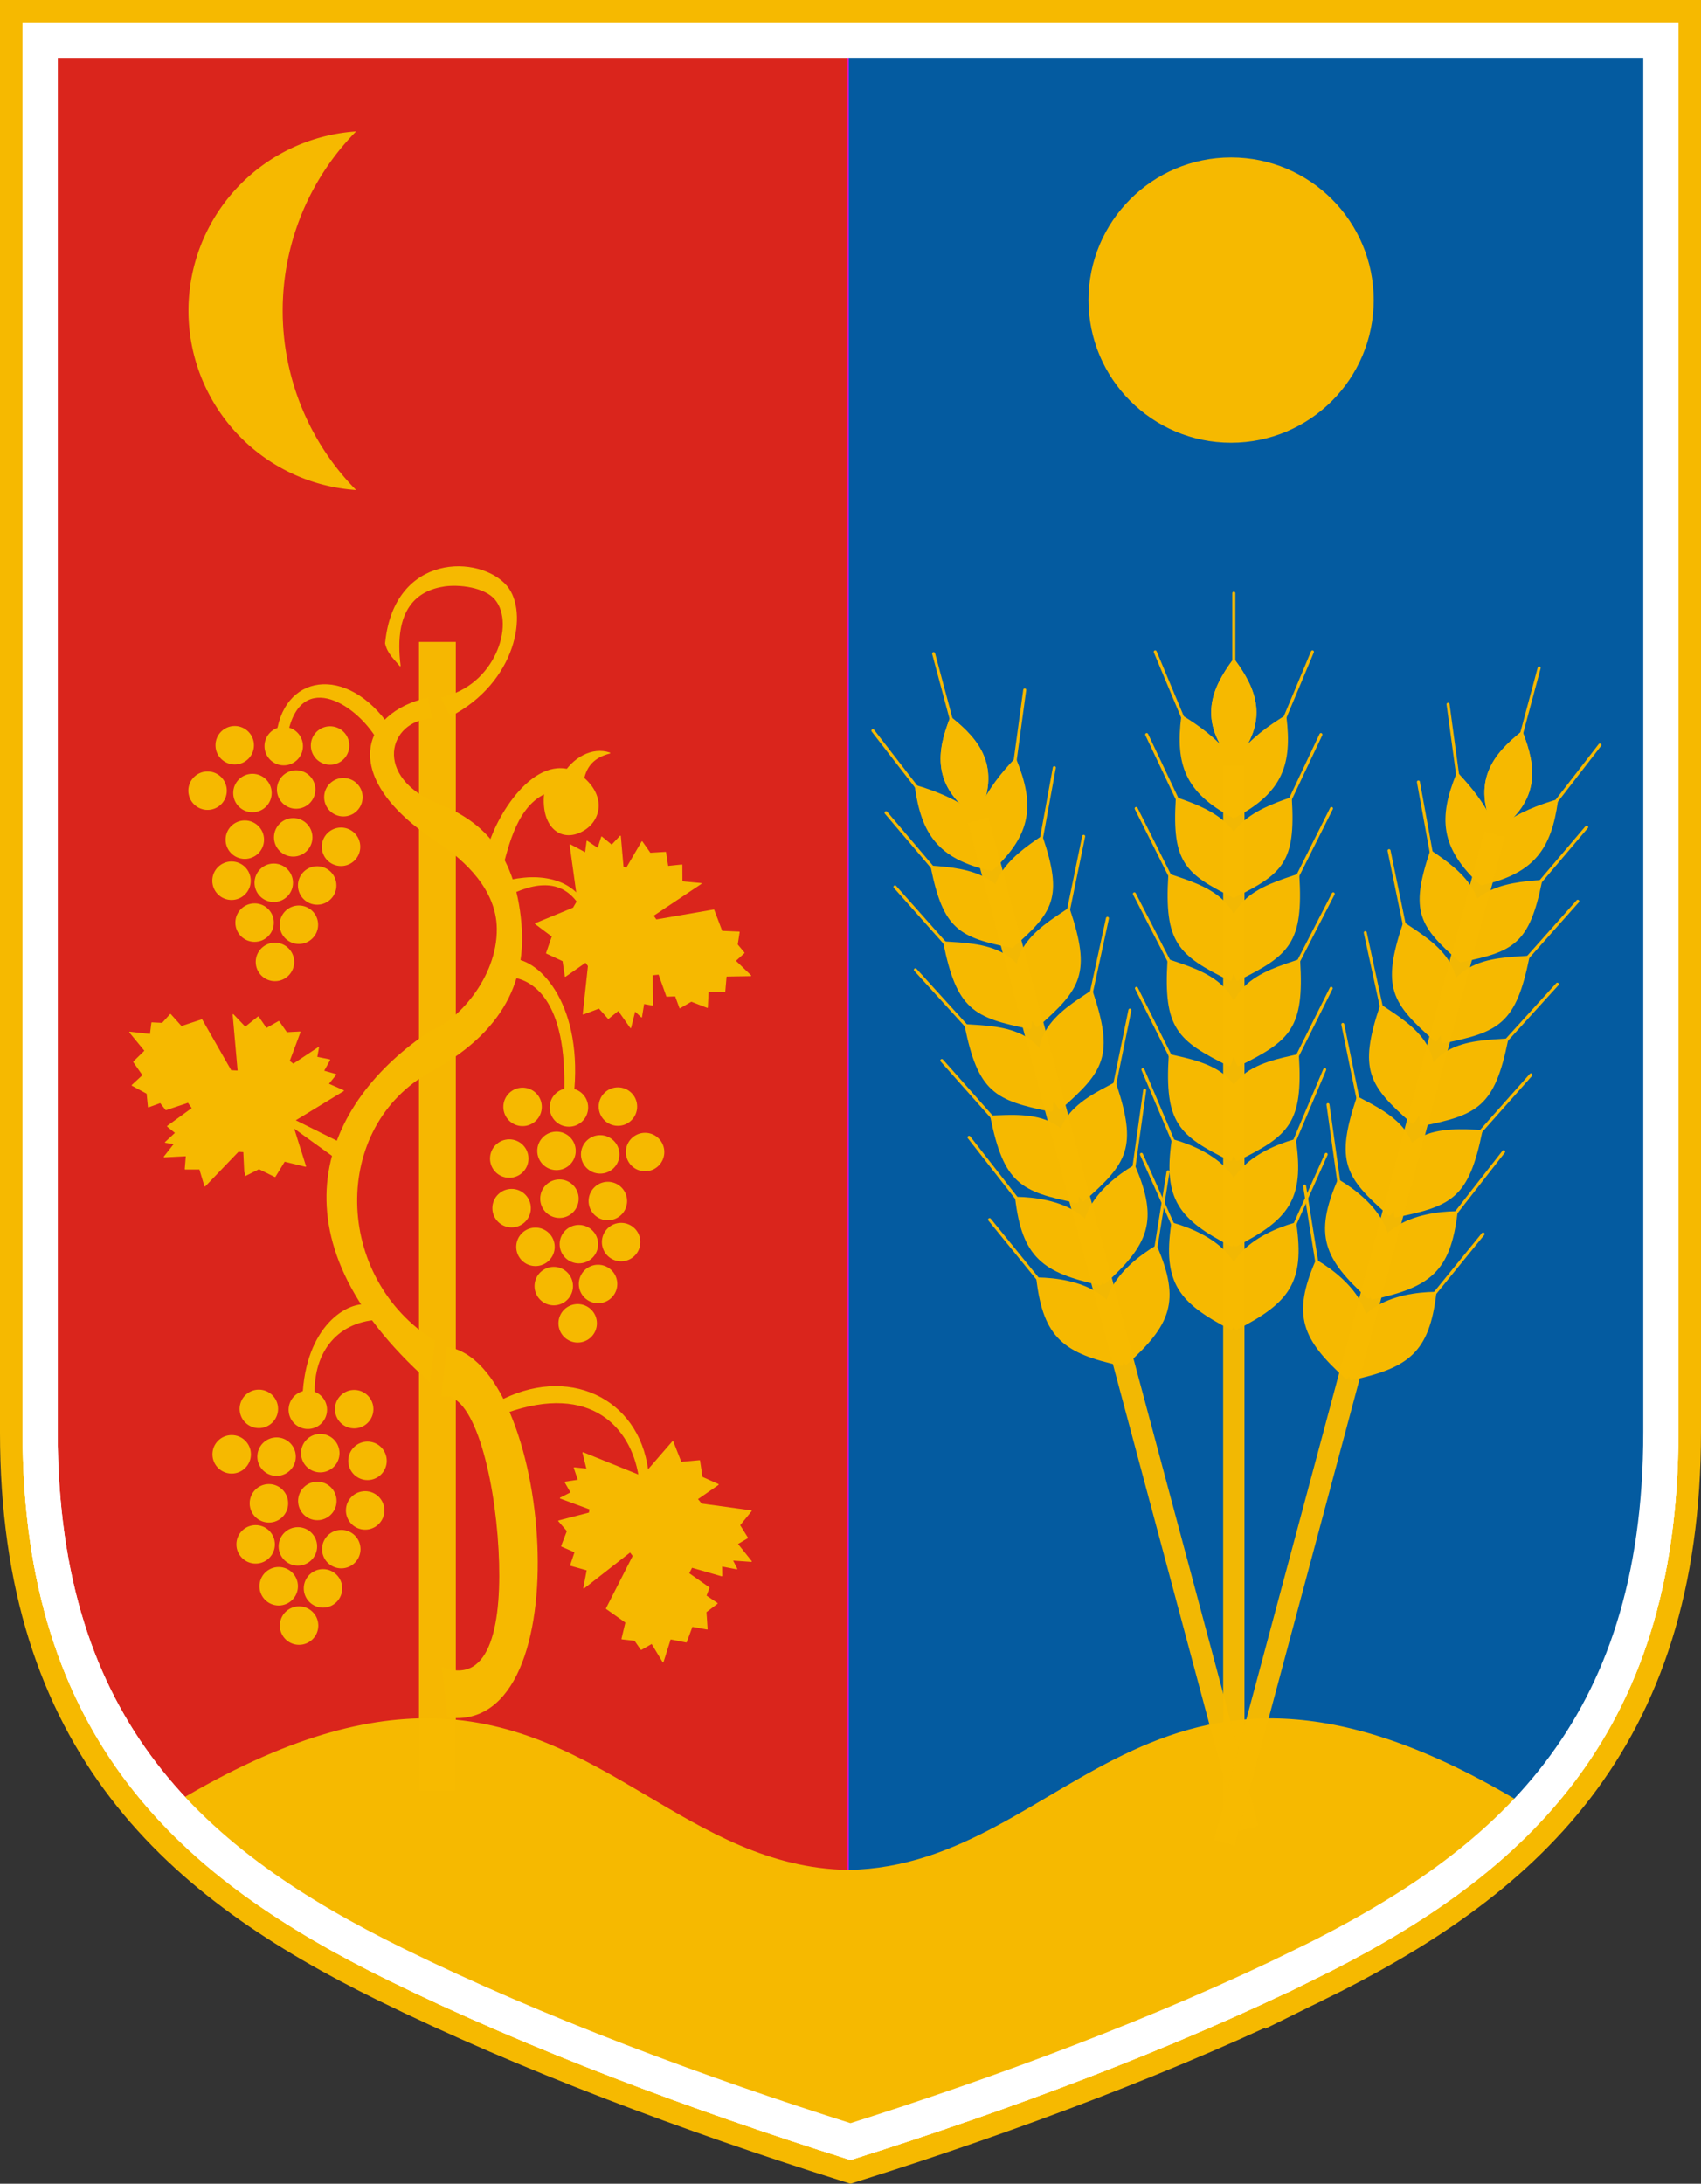 <?xml version="1.0" encoding="UTF-8" standalone="no"?>
<svg
   xmlns:dc="http://purl.org/dc/elements/1.1/"
   xmlns:cc="http://creativecommons.org/ns#"
   xmlns:rdf="http://www.w3.org/1999/02/22-rdf-syntax-ns#"
   xmlns:svg="http://www.w3.org/2000/svg"
   xmlns="http://www.w3.org/2000/svg"
   xmlns:sodipodi="http://sodipodi.sourceforge.net/DTD/sodipodi-0.dtd"
   xmlns:inkscape="http://www.inkscape.org/namespaces/inkscape"
   width="169.434mm"
   height="217.457mm"
   viewBox="0 0 169.434 217.457"
   version="1.1"
   id="svg8"
   inkscape:version="1.0.1 (3bc2e813f5, 2020-09-07)"
   sodipodi:docname="HUN Györköny COA.svg">
  <rect x="0" y="0" width="169.434" height="217.457" fill="#333333" stroke="none"/>
  <defs
     id="defs2">
    <inkscape:perspective
       sodipodi:type="inkscape:persp3d"
       inkscape:vp_x="0 : 112.30851 : 1"
       inkscape:vp_y="0 : 1000.0001 : 0"
       inkscape:vp_z="169.18192 : 112.30851 : 1"
       inkscape:persp3d-origin="84.590954 : 77.259089 : 1"
       id="perspective2574" />
    <clipPath
       id="clipPath1009"
       clipPathUnits="userSpaceOnUse">
      <path
         id="path1011"
         style="fill:none;stroke:#ff00ff;stroke-width:0.3"
         d="m -359.83,240.281 c -15.898,0.094 -25.71,25.316 -28.392,60.446 h 56.783 c -2.681,-35.129 -12.493,-60.54 -28.391,-60.446 z"
         sodipodi:nodetypes="zccz" />
    </clipPath>
    <clipPath
       id="clipPath1708"
       clipPathUnits="userSpaceOnUse">
      <path
         id="path1710"
         style="font-variation-settings:normal;opacity:0.98;vector-effect:none;fill:none;fill-opacity:0.98;fill-rule:evenodd;stroke:#000000;stroke-width:0.7;stroke-linecap:round;stroke-linejoin:miter;stroke-miterlimit:4;stroke-dasharray:none;stroke-dashoffset:0;stroke-opacity:1;stop-color:#000000;stop-opacity:1"
         d="M -513.403,55.726 V 168.432 c 0,46.672 -37.573,84.245 -84.245,84.245 -46.672,0 -84.245,-37.573 -84.245,-84.245 V 55.726 Z"
         sodipodi:nodetypes="cssscc" />
    </clipPath>
    <clipPath
       id="clipPath1463"
       clipPathUnits="userSpaceOnUse">
      <path
         id="path1465"
         style="font-variation-settings:normal;opacity:0.98;vector-effect:none;fill:#d7d7d7;fill-opacity:1;fill-rule:evenodd;stroke:#000000;stroke-width:0.4;stroke-linecap:round;stroke-linejoin:miter;stroke-miterlimit:4;stroke-dasharray:none;stroke-dashoffset:0;stroke-opacity:1;stop-color:#000000;stop-opacity:1"
         d="m -1274.124,98.142 c 14.907,29.214 39.522,51.688 68.839,65.023 29.318,-13.335 53.931,-35.809 68.839,-65.023 z" />
    </clipPath>
    <clipPath
       id="clipPath1467"
       clipPathUnits="userSpaceOnUse">
      <path
         id="path1469"
         style="font-variation-settings:normal;opacity:0.98;vector-effect:none;fill:#d7d7d7;fill-opacity:1;fill-rule:evenodd;stroke:#000000;stroke-width:0.4;stroke-linecap:round;stroke-linejoin:miter;stroke-miterlimit:4;stroke-dasharray:none;stroke-dashoffset:0;stroke-opacity:1;stop-color:#000000;stop-opacity:1"
         d="m -397.203,418.287 c 56.343,110.414 149.373,195.357 260.18,245.756 C -26.217,613.644 66.811,528.701 123.154,418.287 Z" />
    </clipPath>
    <clipPath
       clipPathUnits="userSpaceOnUse"
       id="clipPath1690">
      <path
         style="font-variation-settings:normal;opacity:1;vector-effect:none;fill:none;fill-opacity:1;stroke:#ff00ff;stroke-width:0.3;stroke-linecap:round;stroke-linejoin:round;stroke-miterlimit:4;stroke-dasharray:none;stroke-dashoffset:0;stroke-opacity:1;stop-color:#000000;stop-opacity:1"
         d="m 431.121,649.142 c -38.16,-13.037 -74.235,-13.037 -110.76,-16.646 -36.525,3.609 -72.601,3.609 -110.761,16.646 35.221,9.223 72.968,10.707 110.761,12.051 37.792,-1.344 75.539,-2.828 110.76,-12.051 z"
         id="path1692"
         sodipodi:nodetypes="ccccc"
         inkscape:transform-center-x="-14.635837"
         inkscape:transform-center-y="-8.6426274" />
    </clipPath>
    <clipPath
       clipPathUnits="userSpaceOnUse"
       id="clipPath1549">
      <path
         id="path1551"
         style="font-variation-settings:normal;opacity:0.98;vector-effect:none;fill:none;fill-opacity:1;fill-rule:evenodd;stroke:#000000;stroke-width:0.5;stroke-linecap:round;stroke-linejoin:miter;stroke-miterlimit:4;stroke-dasharray:none;stroke-dashoffset:0;stroke-opacity:1;stop-color:#000000;stop-opacity:1"
         d="M 1095.716,-32.098 V 368.975 c -18.396,-38.803 -92.65,-69.024 -161.172,-84.098 C 864.993,269.577 813.902,212.36 798.158,129.451 828.485,86.708 843.768,30.067 845.745,-32.098 Z"
         inkscape:transform-center-x="1.5638212"
         inkscape:transform-center-y="-1.7078083"
         sodipodi:nodetypes="cccccc" />
    </clipPath>
  </defs>
  <sodipodi:namedview
     inkscape:lockguides="false"
     id="base"
     pagecolor="#ffffff"
     bordercolor="#666666"
     borderopacity="1.0"
     inkscape:pageopacity="0.0"
     inkscape:pageshadow="2"
     inkscape:zoom="0.80053315"
     inkscape:cx="836.17391"
     inkscape:cy="566.71491"
     inkscape:document-units="mm"
     inkscape:current-layer="layer1"
     inkscape:document-rotation="0"
     showgrid="false"
     showborder="false"
     showguides="true"
     inkscape:guide-bbox="true"
     inkscape:snap-bbox="true"
     inkscape:bbox-paths="true"
     inkscape:bbox-nodes="true"
     inkscape:snap-bbox-edge-midpoints="true"
     inkscape:snap-bbox-midpoints="true"
     inkscape:object-paths="true"
     inkscape:snap-intersection-paths="true"
     inkscape:snap-smooth-nodes="true"
     inkscape:snap-midpoints="true"
     inkscape:snap-object-midpoints="true"
     inkscape:snap-center="true"
     inkscape:snap-global="false"
     inkscape:window-width="2400"
     inkscape:window-height="1321"
     inkscape:window-x="-9"
     inkscape:window-y="-9"
     inkscape:window-maximized="1"
     fit-margin-top="0"
     fit-margin-left="0"
     fit-margin-right="0"
     fit-margin-bottom="0"
     inkscape:snap-nodes="true"
     inkscape:snap-others="true" />
  <g
     inkscape:groupmode="layer"
     id="layer2"
     inkscape:label="RASZTER"
     transform="translate(8124.718,-233.563)"
     style="display:inline" />
  <g
     style="display:inline"
     inkscape:label="Réteg 1"
     inkscape:groupmode="layer"
     id="layer1"
     transform="translate(8124.718,-233.563)">
    <path
       transform="matrix(0.265,0,0,0.265,-2068.13,-83.963)"
       id="path1126"
       d=""
       style="fill:#000000;fill-opacity:1;stroke:#000000;stroke-width:0.756;stroke-linecap:round;stroke-linejoin:round;stroke-miterlimit:4;stroke-dasharray:none" />
    <path
       style="opacity:1;fill:#f3b905;fill-opacity:1;stroke:#f3b905;stroke-width:1.512;stroke-linecap:round;stroke-linejoin:round;stroke-miterlimit:4;stroke-dasharray:none;stroke-opacity:1"
       d=""
       id="path2454"
       transform="matrix(0.265,0,0,0.265,-3588.68,379.177)" />
    <ellipse
       style="font-variation-settings:normal;opacity:1;vector-effect:none;fill:none;fill-opacity:1;fill-rule:evenodd;stroke:#ff00ff;stroke-width:0.1;stroke-linecap:butt;stroke-linejoin:miter;stroke-miterlimit:4;stroke-dasharray:none;stroke-dashoffset:0;stroke-opacity:1;stop-color:#000000;stop-opacity:1"
       id="path1490"
       cx="-4543.819"
       cy="327.662"
       rx="9.6254851e-13"
       ry="6.656" />
    <g
       id="g2300" />
    <g
       id="g2636">
      <path
         style="font-variation-settings:normal;opacity:1;vector-effect:none;fill:none;fill-opacity:0;stroke:#f6b900;stroke-width:8;stroke-linecap:round;stroke-linejoin:miter;stroke-miterlimit:4;stroke-dasharray:none;stroke-dashoffset:0;stroke-opacity:1;stop-color:#000000;stop-opacity:1"
         d="m -7994.706,429.172 c 20.059,-9.858 35.421,-23.089 35.421,-53.021 V 237.563 h -80.717 -80.717 v 138.587 c 0,29.932 15.362,43.164 35.421,53.021 14.018,6.889 30.213,12.902 45.296,17.655 15.083,-4.753 31.278,-10.766 45.296,-17.655 z"
         id="path2004"
         sodipodi:nodetypes="sscccsscs"
         inkscape:transform-center-x="-40.358378"
         inkscape:transform-center-y="132.86458" />
      <path
         style="font-variation-settings:normal;opacity:1;vector-effect:none;fill:none;fill-opacity:1;stroke:#ffffff;stroke-width:3.5;stroke-linecap:round;stroke-linejoin:miter;stroke-miterlimit:4;stroke-dasharray:none;stroke-dashoffset:0;stroke-opacity:1;stop-color:#000000;stop-opacity:1"
         d="m -7994.706,429.172 c 20.059,-9.858 35.421,-23.089 35.421,-53.021 V 237.563 h -80.717 -80.717 v 138.587 c 0,29.932 15.362,43.164 35.421,53.021 14.018,6.889 30.213,12.902 45.296,17.655 15.083,-4.753 31.278,-10.766 45.296,-17.655 z"
         id="path2006"
         sodipodi:nodetypes="sscccsscs"
         inkscape:transform-center-x="-40.358378"
         inkscape:transform-center-y="132.86458" />
      <path
         style="font-variation-settings:normal;opacity:1;vector-effect:none;fill:#da251c;fill-opacity:1;stroke:#ffffff;stroke-width:3.5;stroke-linecap:round;stroke-linejoin:miter;stroke-miterlimit:4;stroke-dasharray:none;stroke-dashoffset:0;stroke-opacity:1;stop-color:#000000;stop-opacity:1"
         d="m -7994.706,429.172 c 20.059,-9.858 35.421,-23.089 35.421,-53.021 V 237.563 h -80.717 -80.717 v 138.587 c 0,29.932 15.362,43.164 35.421,53.021 14.018,6.889 30.213,12.902 45.296,17.655 15.083,-4.753 31.278,-10.766 45.296,-17.655 z"
         id="path2021"
         sodipodi:nodetypes="sscccsscs"
         inkscape:transform-center-x="-40.358378"
         inkscape:transform-center-y="132.86458" />
      <path
         id="rect2008"
         style="font-variation-settings:normal;opacity:0.98;vector-effect:none;fill:#005ca2;fill-opacity:1;fill-rule:evenodd;stroke:#ff00ff;stroke-width:0.378;stroke-linecap:round;stroke-linejoin:miter;stroke-miterlimit:4;stroke-dasharray:none;stroke-dashoffset:0;stroke-opacity:1;stop-color:#000000;stop-opacity:1"
         d="M -556.299,-38.865 V 752.041 c 57,-17.962 118.199,-40.685 171.172,-66.717 75.814,-37.257 133.875,-87.264 133.875,-200.395 V -38.865 Z"
         transform="matrix(0.265,0,0,0.265,-7892.807,247.846)" />
      <path
         id="path2012"
         style="font-variation-settings:normal;opacity:1;vector-effect:none;fill:#f6b900;fill-opacity:1;stroke:none;stroke-width:0.378;stroke-linecap:round;stroke-linejoin:round;stroke-miterlimit:4;stroke-dasharray:none;stroke-dashoffset:0;stroke-opacity:1;stop-color:#000000;stop-opacity:1"
         inkscape:transform-center-x="-40.767378"
         inkscape:transform-center-y="-38.008642"
         d="m -712.639,591.822 c -26.581,-0.518 -58.579,8.225 -100.115,33.822 22.9,25.011 52.4,43.544 85.234,59.68 52.981,26.036 114.188,48.761 171.195,66.725 57.007,-17.963 118.217,-40.688 171.197,-66.725 32.835,-16.136 62.334,-34.669 85.234,-59.68 -141.518,-87.214 -172.075,21.662 -256.432,23.135 -59.598,-1.04 -92.33,-55.71 -156.314,-56.957 z"
         transform="matrix(0.265,0,0,0.265,-7892.807,247.846)" />
      <path
         style="font-variation-settings:normal;opacity:1;vector-effect:none;fill:none;fill-opacity:1;stroke:#ffffff;stroke-width:3.5;stroke-linecap:round;stroke-linejoin:miter;stroke-miterlimit:4;stroke-dasharray:none;stroke-dashoffset:0;stroke-opacity:1;stop-color:#000000;stop-opacity:1"
         d="m -7994.706,429.172 c 20.059,-9.858 35.421,-23.089 35.421,-53.021 V 237.563 h -80.717 -80.717 v 138.587 c 0,29.932 15.362,43.164 35.421,53.021 14.018,6.889 30.213,12.902 45.296,17.655 15.083,-4.753 31.278,-10.766 45.296,-17.655 z"
         id="path2023"
         sodipodi:nodetypes="sscccsscs"
         inkscape:transform-center-x="-40.358378"
         inkscape:transform-center-y="132.86458" />
      <circle
         style="font-variation-settings:normal;opacity:1;vector-effect:none;fill:#f6b900;fill-opacity:1;fill-rule:evenodd;stroke:#f6b900;stroke-width:0.1;stroke-linecap:butt;stroke-linejoin:miter;stroke-miterlimit:4;stroke-dasharray:none;stroke-dashoffset:0;stroke-opacity:1;stop-color:#000000;stop-opacity:1"
         id="path2025"
         cx="-8002.09"
         cy="263.446"
         r="14.154" />
      <path
         id="circle2027"
         style="font-variation-settings:normal;opacity:1;vector-effect:none;fill:#f6b900;fill-opacity:1;fill-rule:evenodd;stroke:#f6b900;stroke-width:0.1;stroke-linecap:butt;stroke-linejoin:miter;stroke-miterlimit:4;stroke-dasharray:none;stroke-dashoffset:0;stroke-opacity:1;stop-color:#000000;stop-opacity:1"
         d="m -8089.374,246.707 a 17.847,17.847 0 0 0 -16.521,17.797 17.847,17.847 0 0 0 16.521,17.797 25.502,25.502 0 0 1 -7.237,-17.797 25.502,25.502 0 0 1 7.237,-17.797 z" />
      <g
         id="g2144"
         transform="translate(-238.125)">
        <path
           style="font-variation-settings:normal;opacity:1;vector-effect:none;fill:#f6b900;fill-opacity:1;stroke:#f6b900;stroke-width:0.3;stroke-linecap:round;stroke-linejoin:round;stroke-miterlimit:4;stroke-dasharray:none;stroke-dashoffset:0;stroke-opacity:1;stop-color:#000000;stop-opacity:1"
           d="m -7763.694,299.378 c -2.004,2.736 -3.506,5.892 0,9.991 3.506,-4.099 2.004,-7.255 0,-9.991 z"
           id="path2038"
           sodipodi:nodetypes="ccc"
           inkscape:transform-center-x="5.3921698e-06"
           inkscape:transform-center-y="18.490173" />
        <path
           style="font-variation-settings:normal;vector-effect:none;fill:#f6b900;fill-opacity:1;stroke:#f6b900;stroke-width:0.3;stroke-linecap:round;stroke-linejoin:round;stroke-miterlimit:4;stroke-dasharray:none;stroke-dashoffset:0;stroke-opacity:1;stop-color:#000000"
           d="m -7768.791,304.997 c -0.555,4.581 0.31,7.396 5.096,9.883 2.458,-4.659 -2.213,-8.097 -5.096,-9.883 z"
           id="path2040"
           sodipodi:nodetypes="ccc"
           inkscape:transform-center-x="2.2763795"
           inkscape:transform-center-y="24.054729" />
        <path
           style="font-variation-settings:normal;vector-effect:none;fill:#f6b900;fill-opacity:1;stroke:#f6b900;stroke-width:0.3;stroke-linecap:round;stroke-linejoin:round;stroke-miterlimit:4;stroke-dasharray:none;stroke-dashoffset:0;stroke-opacity:1;stop-color:#000000"
           d="m -7769.328,313.141 c -0.374,6.209 0.862,7.32 5.633,9.677 2.843,-6.661 -2.609,-8.622 -5.633,-9.677 z"
           id="path2045"
           sodipodi:nodetypes="ccc"
           inkscape:transform-center-x="2.4496461"
           inkscape:transform-center-y="32.095499" />
        <path
           style="font-variation-settings:normal;vector-effect:none;fill:#f6b900;fill-opacity:1;stroke:#f6b900;stroke-width:0.3;stroke-linecap:round;stroke-linejoin:round;stroke-miterlimit:4;stroke-dasharray:none;stroke-dashoffset:0;stroke-opacity:1;stop-color:#000000"
           d="m -7770.072,320.751 c -0.399,6.629 0.92,7.815 6.014,10.331 2.936,-7.808 -2.787,-9.215 -6.014,-10.331 z"
           id="path2047"
           sodipodi:nodetypes="ccc"
           inkscape:transform-center-x="2.9976924"
           inkscape:transform-center-y="40.032979" />
        <path
           style="font-variation-settings:normal;vector-effect:none;fill:#f6b900;fill-opacity:1;stroke:#f6b900;stroke-width:0.3;stroke-linecap:round;stroke-linejoin:round;stroke-miterlimit:4;stroke-dasharray:none;stroke-dashoffset:0;stroke-opacity:1;stop-color:#000000"
           d="m -7770.155,329.259 c -0.399,6.629 0.92,7.815 6.014,10.331 2.936,-7.808 -2.787,-9.215 -6.014,-10.331 z"
           id="path2049"
           sodipodi:nodetypes="ccc"
           inkscape:transform-center-x="3.0805411"
           inkscape:transform-center-y="48.540959" />
        <path
           style="font-variation-settings:normal;vector-effect:none;fill:#f6b900;fill-opacity:1;stroke:#f6b900;stroke-width:0.3;stroke-linecap:round;stroke-linejoin:round;stroke-miterlimit:4;stroke-dasharray:none;stroke-dashoffset:0;stroke-opacity:1;stop-color:#000000"
           d="m -7770.031,338.701 c -0.399,6.629 0.92,7.815 6.014,10.331 3.458,-8.553 -2.564,-9.534 -6.014,-10.331 z"
           id="path2051"
           sodipodi:nodetypes="ccc"
           inkscape:transform-center-x="2.8448483"
           inkscape:transform-center-y="57.983289" />
        <path
           style="font-variation-settings:normal;vector-effect:none;fill:#f6b900;fill-opacity:1;stroke:#f6b900;stroke-width:0.3;stroke-linecap:round;stroke-linejoin:round;stroke-miterlimit:4;stroke-dasharray:none;stroke-dashoffset:0;stroke-opacity:1;stop-color:#000000"
           d="m -7769.742,347.168 c -0.83,5.768 0.689,7.724 5.849,10.372 3.189,-6.582 -2.424,-9.393 -5.849,-10.372 z"
           id="path2053"
           sodipodi:nodetypes="ccc"
           inkscape:transform-center-x="2.7560907"
           inkscape:transform-center-y="66.47056" />
        <path
           style="font-variation-settings:normal;vector-effect:none;fill:#f6b900;fill-opacity:1;stroke:#f6b900;stroke-width:0.3;stroke-linecap:round;stroke-linejoin:round;stroke-miterlimit:4;stroke-dasharray:none;stroke-dashoffset:0;stroke-opacity:1;stop-color:#000000"
           d="m -7769.783,355.469 c -0.83,5.768 0.689,7.724 5.849,10.372 3.189,-6.582 -2.424,-9.393 -5.849,-10.372 z"
           id="path2055"
           sodipodi:nodetypes="ccc"
           inkscape:transform-center-x="2.7973907"
           inkscape:transform-center-y="74.77194" />
        <path
           style="font-variation-settings:normal;opacity:1;vector-effect:none;fill:#f6b900;fill-opacity:1;stroke:#f6b900;stroke-width:0.3;stroke-linecap:round;stroke-linejoin:round;stroke-miterlimit:4;stroke-dasharray:none;stroke-dashoffset:0;stroke-opacity:1;stop-color:#000000;stop-opacity:1"
           d="m -7771.524,298.473 2.733,6.524"
           id="path2057"
           inkscape:transform-center-x="6.4626555"
           inkscape:transform-center-y="15.851138" />
        <path
           style="font-variation-settings:normal;opacity:1;vector-effect:none;fill:#f6b900;fill-opacity:1;stroke:#f6b900;stroke-width:0.3;stroke-linecap:round;stroke-linejoin:round;stroke-miterlimit:4;stroke-dasharray:none;stroke-dashoffset:0;stroke-opacity:1;stop-color:#000000;stop-opacity:1"
           d="m -7772.371,306.711 3.043,6.43"
           id="path2059"
           inkscape:transform-center-x="7.1548556"
           inkscape:transform-center-y="24.042224" />
        <path
           style="font-variation-settings:normal;opacity:1;vector-effect:none;fill:#f6b900;fill-opacity:1;stroke:#f6b900;stroke-width:0.3;stroke-linecap:round;stroke-linejoin:round;stroke-miterlimit:4;stroke-dasharray:none;stroke-dashoffset:0;stroke-opacity:1;stop-color:#000000;stop-opacity:1"
           d="m -7773.422,314.073 3.35,6.679"
           id="path2061"
           inkscape:transform-center-x="8.0529056"
           inkscape:transform-center-y="31.528209" />
        <path
           style="font-variation-settings:normal;opacity:1;vector-effect:none;fill:#f6b900;fill-opacity:1;stroke:#f6b900;stroke-width:0.3;stroke-linecap:round;stroke-linejoin:round;stroke-miterlimit:4;stroke-dasharray:none;stroke-dashoffset:0;stroke-opacity:1;stop-color:#000000;stop-opacity:1"
           d="m -7773.598,322.574 3.443,6.686"
           id="path2063"
           inkscape:transform-center-x="8.1820056"
           inkscape:transform-center-y="40.032709" />
        <path
           style="font-variation-settings:normal;opacity:1;vector-effect:none;fill:#f6b900;fill-opacity:1;stroke:#f6b900;stroke-width:0.3;stroke-linecap:round;stroke-linejoin:round;stroke-miterlimit:4;stroke-dasharray:none;stroke-dashoffset:0;stroke-opacity:1;stop-color:#000000;stop-opacity:1"
           d="m -7773.393,331.98 3.362,6.721"
           id="path2065"
           inkscape:transform-center-x="8.0177056"
           inkscape:transform-center-y="49.457184" />
        <path
           style="font-variation-settings:normal;opacity:1;vector-effect:none;fill:#f6b900;fill-opacity:1;stroke:#f6b900;stroke-width:0.3;stroke-linecap:round;stroke-linejoin:round;stroke-miterlimit:4;stroke-dasharray:none;stroke-dashoffset:0;stroke-opacity:1;stop-color:#000000;stop-opacity:1"
           d="m -7772.751,340.072 3.009,7.096"
           id="path2067"
           inkscape:transform-center-x="7.5516556"
           inkscape:transform-center-y="57.736514" />
        <path
           style="font-variation-settings:normal;opacity:1;vector-effect:none;fill:#f6b900;fill-opacity:1;stroke:#f6b900;stroke-width:0.3;stroke-linecap:round;stroke-linejoin:round;stroke-miterlimit:4;stroke-dasharray:none;stroke-dashoffset:0;stroke-opacity:1;stop-color:#000000;stop-opacity:1"
           d="m -7772.896,348.515 3.114,6.955"
           id="path2069"
           inkscape:transform-center-x="7.6453056"
           inkscape:transform-center-y="66.1085" />
        <path
           style="font-variation-settings:normal;opacity:1;vector-effect:none;fill:#f6b900;fill-opacity:1;stroke:#f6b900;stroke-width:0.3;stroke-linecap:round;stroke-linejoin:round;stroke-miterlimit:4;stroke-dasharray:none;stroke-dashoffset:0;stroke-opacity:1;stop-color:#000000;stop-opacity:1"
           d="m -7763.694,299.378 c 2.004,2.736 3.506,5.892 0,9.991 -3.506,-4.099 -2.004,-7.255 0,-9.991 z"
           id="path2078"
           sodipodi:nodetypes="ccc"
           inkscape:transform-center-x="5.3921698e-06"
           inkscape:transform-center-y="18.490173" />
        <path
           style="font-variation-settings:normal;vector-effect:none;fill:#f6b900;fill-opacity:1;stroke:#f6b900;stroke-width:0.3;stroke-linecap:round;stroke-linejoin:round;stroke-miterlimit:4;stroke-dasharray:none;stroke-dashoffset:0;stroke-opacity:1;stop-color:#000000"
           d="m -7758.598,304.997 c 0.555,4.581 -0.31,7.396 -5.096,9.883 -2.458,-4.659 2.213,-8.097 5.096,-9.883 z"
           id="path2080"
           sodipodi:nodetypes="ccc"
           inkscape:transform-center-x="-2.2763687"
           inkscape:transform-center-y="24.054729" />
        <path
           style="font-variation-settings:normal;vector-effect:none;fill:#f6b900;fill-opacity:1;stroke:#f6b900;stroke-width:0.3;stroke-linecap:round;stroke-linejoin:round;stroke-miterlimit:4;stroke-dasharray:none;stroke-dashoffset:0;stroke-opacity:1;stop-color:#000000"
           d="m -7758.061,313.141 c 0.374,6.209 -0.862,7.32 -5.633,9.677 -2.843,-6.661 2.609,-8.622 5.633,-9.677 z"
           id="path2082"
           sodipodi:nodetypes="ccc"
           inkscape:transform-center-x="-2.4496353"
           inkscape:transform-center-y="32.095499" />
        <path
           style="font-variation-settings:normal;vector-effect:none;fill:#f6b900;fill-opacity:1;stroke:#f6b900;stroke-width:0.3;stroke-linecap:round;stroke-linejoin:round;stroke-miterlimit:4;stroke-dasharray:none;stroke-dashoffset:0;stroke-opacity:1;stop-color:#000000"
           d="m -7757.317,320.751 c 0.399,6.629 -0.92,7.815 -6.014,10.331 -2.936,-7.808 2.787,-9.215 6.014,-10.331 z"
           id="path2084"
           sodipodi:nodetypes="ccc"
           inkscape:transform-center-x="-2.9976816"
           inkscape:transform-center-y="40.032979" />
        <path
           style="font-variation-settings:normal;vector-effect:none;fill:#f6b900;fill-opacity:1;stroke:#f6b900;stroke-width:0.3;stroke-linecap:round;stroke-linejoin:round;stroke-miterlimit:4;stroke-dasharray:none;stroke-dashoffset:0;stroke-opacity:1;stop-color:#000000"
           d="m -7757.234,329.259 c 0.399,6.629 -0.92,7.815 -6.014,10.331 -2.936,-7.808 2.787,-9.215 6.014,-10.331 z"
           id="path2086"
           sodipodi:nodetypes="ccc"
           inkscape:transform-center-x="-3.0805303"
           inkscape:transform-center-y="48.540959" />
        <path
           style="font-variation-settings:normal;vector-effect:none;fill:#f6b900;fill-opacity:1;stroke:#f6b900;stroke-width:0.3;stroke-linecap:round;stroke-linejoin:round;stroke-miterlimit:4;stroke-dasharray:none;stroke-dashoffset:0;stroke-opacity:1;stop-color:#000000"
           d="m -7757.358,338.701 c 0.399,6.629 -0.92,7.815 -6.014,10.331 -3.458,-8.553 2.564,-9.534 6.014,-10.331 z"
           id="path2088"
           sodipodi:nodetypes="ccc"
           inkscape:transform-center-x="-2.8448375"
           inkscape:transform-center-y="57.983289" />
        <path
           style="font-variation-settings:normal;vector-effect:none;fill:#f6b900;fill-opacity:1;stroke:#f6b900;stroke-width:0.3;stroke-linecap:round;stroke-linejoin:round;stroke-miterlimit:4;stroke-dasharray:none;stroke-dashoffset:0;stroke-opacity:1;stop-color:#000000"
           d="m -7757.647,347.168 c 0.83,5.768 -0.689,7.724 -5.849,10.372 -3.189,-6.582 2.424,-9.393 5.849,-10.372 z"
           id="path2090"
           sodipodi:nodetypes="ccc"
           inkscape:transform-center-x="-2.7560799"
           inkscape:transform-center-y="66.47056" />
        <path
           style="font-variation-settings:normal;vector-effect:none;fill:#f6b900;fill-opacity:1;stroke:#f6b900;stroke-width:0.3;stroke-linecap:round;stroke-linejoin:round;stroke-miterlimit:4;stroke-dasharray:none;stroke-dashoffset:0;stroke-opacity:1;stop-color:#000000"
           d="m -7757.606,355.469 c 0.83,5.768 -0.689,7.724 -5.849,10.372 -3.189,-6.582 2.424,-9.393 5.849,-10.372 z"
           id="path2092"
           sodipodi:nodetypes="ccc"
           inkscape:transform-center-x="-2.7973799"
           inkscape:transform-center-y="74.77194" />
        <path
           style="font-variation-settings:normal;opacity:1;vector-effect:none;fill:#f6b900;fill-opacity:1;stroke:#f6b900;stroke-width:0.3;stroke-linecap:round;stroke-linejoin:round;stroke-miterlimit:4;stroke-dasharray:none;stroke-dashoffset:0;stroke-opacity:1;stop-color:#000000;stop-opacity:1"
           d="m -7755.865,298.473 -2.733,6.524"
           id="path2094"
           inkscape:transform-center-x="-6.4626447"
           inkscape:transform-center-y="15.851138" />
        <path
           style="font-variation-settings:normal;opacity:1;vector-effect:none;fill:#f6b900;fill-opacity:1;stroke:#f6b900;stroke-width:0.3;stroke-linecap:round;stroke-linejoin:round;stroke-miterlimit:4;stroke-dasharray:none;stroke-dashoffset:0;stroke-opacity:1;stop-color:#000000;stop-opacity:1"
           d="m -7755.018,306.711 -3.043,6.43"
           id="path2096"
           inkscape:transform-center-x="-7.1548448"
           inkscape:transform-center-y="24.042224" />
        <path
           style="font-variation-settings:normal;opacity:1;vector-effect:none;fill:#f6b900;fill-opacity:1;stroke:#f6b900;stroke-width:0.3;stroke-linecap:round;stroke-linejoin:round;stroke-miterlimit:4;stroke-dasharray:none;stroke-dashoffset:0;stroke-opacity:1;stop-color:#000000;stop-opacity:1"
           d="m -7753.966,314.073 -3.35,6.679"
           id="path2098"
           inkscape:transform-center-x="-8.0528948"
           inkscape:transform-center-y="31.528209" />
        <path
           style="font-variation-settings:normal;opacity:1;vector-effect:none;fill:#f6b900;fill-opacity:1;stroke:#f6b900;stroke-width:0.3;stroke-linecap:round;stroke-linejoin:round;stroke-miterlimit:4;stroke-dasharray:none;stroke-dashoffset:0;stroke-opacity:1;stop-color:#000000;stop-opacity:1"
           d="m -7753.791,322.574 -3.443,6.686"
           id="path2100"
           inkscape:transform-center-x="-8.1819948"
           inkscape:transform-center-y="40.032709" />
        <path
           style="font-variation-settings:normal;opacity:1;vector-effect:none;fill:#f6b900;fill-opacity:1;stroke:#f6b900;stroke-width:0.3;stroke-linecap:round;stroke-linejoin:round;stroke-miterlimit:4;stroke-dasharray:none;stroke-dashoffset:0;stroke-opacity:1;stop-color:#000000;stop-opacity:1"
           d="m -7753.996,331.98 -3.362,6.721"
           id="path2102"
           inkscape:transform-center-x="-8.0176948"
           inkscape:transform-center-y="49.457184" />
        <path
           style="font-variation-settings:normal;opacity:1;vector-effect:none;fill:#f6b900;fill-opacity:1;stroke:#f6b900;stroke-width:0.3;stroke-linecap:round;stroke-linejoin:round;stroke-miterlimit:4;stroke-dasharray:none;stroke-dashoffset:0;stroke-opacity:1;stop-color:#000000;stop-opacity:1"
           d="m -7754.638,340.072 -3.009,7.096"
           id="path2104"
           inkscape:transform-center-x="-7.5516448"
           inkscape:transform-center-y="57.736514" />
        <path
           style="font-variation-settings:normal;opacity:1;vector-effect:none;fill:#f6b900;fill-opacity:1;stroke:#f6b900;stroke-width:0.3;stroke-linecap:round;stroke-linejoin:round;stroke-miterlimit:4;stroke-dasharray:none;stroke-dashoffset:0;stroke-opacity:1;stop-color:#000000;stop-opacity:1"
           d="m -7754.492,348.515 -3.114,6.955"
           id="path2106"
           inkscape:transform-center-x="-7.6452948"
           inkscape:transform-center-y="66.1085" />
        <path
           style="font-variation-settings:normal;opacity:1;vector-effect:none;fill:#f6b900;fill-opacity:1;stroke:#f6b900;stroke-width:0.3;stroke-linecap:round;stroke-linejoin:round;stroke-miterlimit:4;stroke-dasharray:none;stroke-dashoffset:0;stroke-opacity:1;stop-color:#000000;stop-opacity:1"
           d="m -7763.694,292.63 v 6.748"
           id="path2108" />
        <rect
           style="font-variation-settings:normal;opacity:0.98;vector-effect:none;fill:#f6b900;fill-opacity:1;fill-rule:evenodd;stroke:none;stroke-width:0.1;stroke-linecap:round;stroke-linejoin:miter;stroke-miterlimit:4;stroke-dasharray:none;stroke-dashoffset:0;stroke-opacity:1;stop-color:#000000;stop-opacity:1"
           id="rect2110"
           width="2.12"
           height="103.962"
           x="-7764.756"
           y="309.79" />
      </g>
      <g
         id="g2210"
         transform="rotate(-15,-7874.841,1313.578)"
         inkscape:transform-center-x="16.742778"
         inkscape:transform-center-y="71.402146">
        <path
           style="font-variation-settings:normal;opacity:1;vector-effect:none;fill:#f6b900;fill-opacity:1;stroke:#f6b900;stroke-width:0.3;stroke-linecap:round;stroke-linejoin:round;stroke-miterlimit:4;stroke-dasharray:none;stroke-dashoffset:0;stroke-opacity:1;stop-color:#000000;stop-opacity:1"
           d="m -7763.694,299.378 c -2.004,2.736 -3.506,5.892 0,9.991 3.506,-4.099 2.004,-7.255 0,-9.991 z"
           id="path2146"
           sodipodi:nodetypes="ccc"
           inkscape:transform-center-x="5.3921698e-06"
           inkscape:transform-center-y="18.490173" />
        <path
           style="font-variation-settings:normal;vector-effect:none;fill:#f6b900;fill-opacity:1;stroke:#f6b900;stroke-width:0.3;stroke-linecap:round;stroke-linejoin:round;stroke-miterlimit:4;stroke-dasharray:none;stroke-dashoffset:0;stroke-opacity:1;stop-color:#000000"
           d="m -7768.791,304.997 c -0.555,4.581 0.31,7.396 5.096,9.883 2.458,-4.659 -2.213,-8.097 -5.096,-9.883 z"
           id="path2148"
           sodipodi:nodetypes="ccc"
           inkscape:transform-center-x="2.2763795"
           inkscape:transform-center-y="24.054729" />
        <path
           style="font-variation-settings:normal;vector-effect:none;fill:#f6b900;fill-opacity:1;stroke:#f6b900;stroke-width:0.3;stroke-linecap:round;stroke-linejoin:round;stroke-miterlimit:4;stroke-dasharray:none;stroke-dashoffset:0;stroke-opacity:1;stop-color:#000000"
           d="m -7769.328,313.141 c -0.374,6.209 0.862,7.32 5.633,9.677 2.843,-6.661 -2.609,-8.622 -5.633,-9.677 z"
           id="path2150"
           sodipodi:nodetypes="ccc"
           inkscape:transform-center-x="2.4496461"
           inkscape:transform-center-y="32.095499" />
        <path
           style="font-variation-settings:normal;vector-effect:none;fill:#f6b900;fill-opacity:1;stroke:#f6b900;stroke-width:0.3;stroke-linecap:round;stroke-linejoin:round;stroke-miterlimit:4;stroke-dasharray:none;stroke-dashoffset:0;stroke-opacity:1;stop-color:#000000"
           d="m -7770.072,320.751 c -0.399,6.629 0.92,7.815 6.014,10.331 2.936,-7.808 -2.787,-9.215 -6.014,-10.331 z"
           id="path2152"
           sodipodi:nodetypes="ccc"
           inkscape:transform-center-x="2.9976924"
           inkscape:transform-center-y="40.032979" />
        <path
           style="font-variation-settings:normal;vector-effect:none;fill:#f6b900;fill-opacity:1;stroke:#f6b900;stroke-width:0.3;stroke-linecap:round;stroke-linejoin:round;stroke-miterlimit:4;stroke-dasharray:none;stroke-dashoffset:0;stroke-opacity:1;stop-color:#000000"
           d="m -7770.155,329.259 c -0.399,6.629 0.92,7.815 6.014,10.331 2.936,-7.808 -2.787,-9.215 -6.014,-10.331 z"
           id="path2154"
           sodipodi:nodetypes="ccc"
           inkscape:transform-center-x="3.0805411"
           inkscape:transform-center-y="48.540959" />
        <path
           style="font-variation-settings:normal;vector-effect:none;fill:#f6b900;fill-opacity:1;stroke:#f6b900;stroke-width:0.3;stroke-linecap:round;stroke-linejoin:round;stroke-miterlimit:4;stroke-dasharray:none;stroke-dashoffset:0;stroke-opacity:1;stop-color:#000000"
           d="m -7770.031,338.701 c -0.399,6.629 0.92,7.815 6.014,10.331 3.458,-8.553 -2.564,-9.534 -6.014,-10.331 z"
           id="path2156"
           sodipodi:nodetypes="ccc"
           inkscape:transform-center-x="2.8448483"
           inkscape:transform-center-y="57.983289" />
        <path
           style="font-variation-settings:normal;vector-effect:none;fill:#f6b900;fill-opacity:1;stroke:#f6b900;stroke-width:0.3;stroke-linecap:round;stroke-linejoin:round;stroke-miterlimit:4;stroke-dasharray:none;stroke-dashoffset:0;stroke-opacity:1;stop-color:#000000"
           d="m -7769.742,347.168 c -0.83,5.768 0.689,7.724 5.849,10.372 3.189,-6.582 -2.424,-9.393 -5.849,-10.372 z"
           id="path2158"
           sodipodi:nodetypes="ccc"
           inkscape:transform-center-x="2.7560907"
           inkscape:transform-center-y="66.47056" />
        <path
           style="font-variation-settings:normal;vector-effect:none;fill:#f6b900;fill-opacity:1;stroke:#f6b900;stroke-width:0.3;stroke-linecap:round;stroke-linejoin:round;stroke-miterlimit:4;stroke-dasharray:none;stroke-dashoffset:0;stroke-opacity:1;stop-color:#000000"
           d="m -7769.783,355.469 c -0.83,5.768 0.689,7.724 5.849,10.372 3.189,-6.582 -2.424,-9.393 -5.849,-10.372 z"
           id="path2160"
           sodipodi:nodetypes="ccc"
           inkscape:transform-center-x="2.7973907"
           inkscape:transform-center-y="74.77194" />
        <path
           style="font-variation-settings:normal;opacity:1;vector-effect:none;fill:#f6b900;fill-opacity:1;stroke:#f6b900;stroke-width:0.3;stroke-linecap:round;stroke-linejoin:round;stroke-miterlimit:4;stroke-dasharray:none;stroke-dashoffset:0;stroke-opacity:1;stop-color:#000000;stop-opacity:1"
           d="m -7771.524,298.473 2.733,6.524"
           id="path2162"
           inkscape:transform-center-x="6.4626555"
           inkscape:transform-center-y="15.851138" />
        <path
           style="font-variation-settings:normal;opacity:1;vector-effect:none;fill:#f6b900;fill-opacity:1;stroke:#f6b900;stroke-width:0.3;stroke-linecap:round;stroke-linejoin:round;stroke-miterlimit:4;stroke-dasharray:none;stroke-dashoffset:0;stroke-opacity:1;stop-color:#000000;stop-opacity:1"
           d="m -7772.371,306.711 3.043,6.43"
           id="path2164"
           inkscape:transform-center-x="7.1548556"
           inkscape:transform-center-y="24.042224" />
        <path
           style="font-variation-settings:normal;opacity:1;vector-effect:none;fill:#f6b900;fill-opacity:1;stroke:#f6b900;stroke-width:0.3;stroke-linecap:round;stroke-linejoin:round;stroke-miterlimit:4;stroke-dasharray:none;stroke-dashoffset:0;stroke-opacity:1;stop-color:#000000;stop-opacity:1"
           d="m -7773.422,314.073 3.35,6.679"
           id="path2166"
           inkscape:transform-center-x="8.0529056"
           inkscape:transform-center-y="31.528209" />
        <path
           style="font-variation-settings:normal;opacity:1;vector-effect:none;fill:#f6b900;fill-opacity:1;stroke:#f6b900;stroke-width:0.3;stroke-linecap:round;stroke-linejoin:round;stroke-miterlimit:4;stroke-dasharray:none;stroke-dashoffset:0;stroke-opacity:1;stop-color:#000000;stop-opacity:1"
           d="m -7773.598,322.574 3.443,6.686"
           id="path2168"
           inkscape:transform-center-x="8.1820056"
           inkscape:transform-center-y="40.032709" />
        <path
           style="font-variation-settings:normal;opacity:1;vector-effect:none;fill:#f6b900;fill-opacity:1;stroke:#f6b900;stroke-width:0.3;stroke-linecap:round;stroke-linejoin:round;stroke-miterlimit:4;stroke-dasharray:none;stroke-dashoffset:0;stroke-opacity:1;stop-color:#000000;stop-opacity:1"
           d="m -7773.393,331.98 3.362,6.721"
           id="path2170"
           inkscape:transform-center-x="8.0177056"
           inkscape:transform-center-y="49.457184" />
        <path
           style="font-variation-settings:normal;opacity:1;vector-effect:none;fill:#f6b900;fill-opacity:1;stroke:#f6b900;stroke-width:0.3;stroke-linecap:round;stroke-linejoin:round;stroke-miterlimit:4;stroke-dasharray:none;stroke-dashoffset:0;stroke-opacity:1;stop-color:#000000;stop-opacity:1"
           d="m -7772.751,340.072 3.009,7.096"
           id="path2172"
           inkscape:transform-center-x="7.5516556"
           inkscape:transform-center-y="57.736514" />
        <path
           style="font-variation-settings:normal;opacity:1;vector-effect:none;fill:#f6b900;fill-opacity:1;stroke:#f6b900;stroke-width:0.3;stroke-linecap:round;stroke-linejoin:round;stroke-miterlimit:4;stroke-dasharray:none;stroke-dashoffset:0;stroke-opacity:1;stop-color:#000000;stop-opacity:1"
           d="m -7772.896,348.515 3.114,6.955"
           id="path2174"
           inkscape:transform-center-x="7.6453056"
           inkscape:transform-center-y="66.1085" />
        <path
           style="font-variation-settings:normal;opacity:1;vector-effect:none;fill:#f6b900;fill-opacity:1;stroke:#f6b900;stroke-width:0.3;stroke-linecap:round;stroke-linejoin:round;stroke-miterlimit:4;stroke-dasharray:none;stroke-dashoffset:0;stroke-opacity:1;stop-color:#000000;stop-opacity:1"
           d="m -7763.694,299.378 c 2.004,2.736 3.506,5.892 0,9.991 -3.506,-4.099 -2.004,-7.255 0,-9.991 z"
           id="path2176"
           sodipodi:nodetypes="ccc"
           inkscape:transform-center-x="5.3921698e-06"
           inkscape:transform-center-y="18.490173" />
        <path
           style="font-variation-settings:normal;vector-effect:none;fill:#f6b900;fill-opacity:1;stroke:#f6b900;stroke-width:0.3;stroke-linecap:round;stroke-linejoin:round;stroke-miterlimit:4;stroke-dasharray:none;stroke-dashoffset:0;stroke-opacity:1;stop-color:#000000"
           d="m -7758.598,304.997 c 0.555,4.581 -0.31,7.396 -5.096,9.883 -2.458,-4.659 2.213,-8.097 5.096,-9.883 z"
           id="path2178"
           sodipodi:nodetypes="ccc"
           inkscape:transform-center-x="-2.2763687"
           inkscape:transform-center-y="24.054729" />
        <path
           style="font-variation-settings:normal;vector-effect:none;fill:#f6b900;fill-opacity:1;stroke:#f6b900;stroke-width:0.3;stroke-linecap:round;stroke-linejoin:round;stroke-miterlimit:4;stroke-dasharray:none;stroke-dashoffset:0;stroke-opacity:1;stop-color:#000000"
           d="m -7758.061,313.141 c 0.374,6.209 -0.862,7.32 -5.633,9.677 -2.843,-6.661 2.609,-8.622 5.633,-9.677 z"
           id="path2180"
           sodipodi:nodetypes="ccc"
           inkscape:transform-center-x="-2.4496353"
           inkscape:transform-center-y="32.095499" />
        <path
           style="font-variation-settings:normal;vector-effect:none;fill:#f6b900;fill-opacity:1;stroke:#f6b900;stroke-width:0.3;stroke-linecap:round;stroke-linejoin:round;stroke-miterlimit:4;stroke-dasharray:none;stroke-dashoffset:0;stroke-opacity:1;stop-color:#000000"
           d="m -7757.317,320.751 c 0.399,6.629 -0.92,7.815 -6.014,10.331 -2.936,-7.808 2.787,-9.215 6.014,-10.331 z"
           id="path2182"
           sodipodi:nodetypes="ccc"
           inkscape:transform-center-x="-2.9976816"
           inkscape:transform-center-y="40.032979" />
        <path
           style="font-variation-settings:normal;vector-effect:none;fill:#f6b900;fill-opacity:1;stroke:#f6b900;stroke-width:0.3;stroke-linecap:round;stroke-linejoin:round;stroke-miterlimit:4;stroke-dasharray:none;stroke-dashoffset:0;stroke-opacity:1;stop-color:#000000"
           d="m -7757.234,329.259 c 0.399,6.629 -0.92,7.815 -6.014,10.331 -2.936,-7.808 2.787,-9.215 6.014,-10.331 z"
           id="path2184"
           sodipodi:nodetypes="ccc"
           inkscape:transform-center-x="-3.0805303"
           inkscape:transform-center-y="48.540959" />
        <path
           style="font-variation-settings:normal;vector-effect:none;fill:#f6b900;fill-opacity:1;stroke:#f6b900;stroke-width:0.3;stroke-linecap:round;stroke-linejoin:round;stroke-miterlimit:4;stroke-dasharray:none;stroke-dashoffset:0;stroke-opacity:1;stop-color:#000000"
           d="m -7757.358,338.701 c 0.399,6.629 -0.92,7.815 -6.014,10.331 -3.458,-8.553 2.564,-9.534 6.014,-10.331 z"
           id="path2186"
           sodipodi:nodetypes="ccc"
           inkscape:transform-center-x="-2.8448375"
           inkscape:transform-center-y="57.983289" />
        <path
           style="font-variation-settings:normal;vector-effect:none;fill:#f6b900;fill-opacity:1;stroke:#f6b900;stroke-width:0.3;stroke-linecap:round;stroke-linejoin:round;stroke-miterlimit:4;stroke-dasharray:none;stroke-dashoffset:0;stroke-opacity:1;stop-color:#000000"
           d="m -7757.647,347.168 c 0.83,5.768 -0.689,7.724 -5.849,10.372 -3.189,-6.582 2.424,-9.393 5.849,-10.372 z"
           id="path2188"
           sodipodi:nodetypes="ccc"
           inkscape:transform-center-x="-2.7560799"
           inkscape:transform-center-y="66.47056" />
        <path
           style="font-variation-settings:normal;vector-effect:none;fill:#f6b900;fill-opacity:1;stroke:#f6b900;stroke-width:0.3;stroke-linecap:round;stroke-linejoin:round;stroke-miterlimit:4;stroke-dasharray:none;stroke-dashoffset:0;stroke-opacity:1;stop-color:#000000"
           d="m -7757.606,355.469 c 0.83,5.768 -0.689,7.724 -5.849,10.372 -3.189,-6.582 2.424,-9.393 5.849,-10.372 z"
           id="path2190"
           sodipodi:nodetypes="ccc"
           inkscape:transform-center-x="-2.7973799"
           inkscape:transform-center-y="74.77194" />
        <path
           style="font-variation-settings:normal;opacity:1;vector-effect:none;fill:#f6b900;fill-opacity:1;stroke:#f6b900;stroke-width:0.3;stroke-linecap:round;stroke-linejoin:round;stroke-miterlimit:4;stroke-dasharray:none;stroke-dashoffset:0;stroke-opacity:1;stop-color:#000000;stop-opacity:1"
           d="m -7755.865,298.473 -2.733,6.524"
           id="path2192"
           inkscape:transform-center-x="-6.4626447"
           inkscape:transform-center-y="15.851138" />
        <path
           style="font-variation-settings:normal;opacity:1;vector-effect:none;fill:#f6b900;fill-opacity:1;stroke:#f6b900;stroke-width:0.3;stroke-linecap:round;stroke-linejoin:round;stroke-miterlimit:4;stroke-dasharray:none;stroke-dashoffset:0;stroke-opacity:1;stop-color:#000000;stop-opacity:1"
           d="m -7755.018,306.711 -3.043,6.43"
           id="path2194"
           inkscape:transform-center-x="-7.1548448"
           inkscape:transform-center-y="24.042224" />
        <path
           style="font-variation-settings:normal;opacity:1;vector-effect:none;fill:#f6b900;fill-opacity:1;stroke:#f6b900;stroke-width:0.3;stroke-linecap:round;stroke-linejoin:round;stroke-miterlimit:4;stroke-dasharray:none;stroke-dashoffset:0;stroke-opacity:1;stop-color:#000000;stop-opacity:1"
           d="m -7753.966,314.073 -3.35,6.679"
           id="path2196"
           inkscape:transform-center-x="-8.0528948"
           inkscape:transform-center-y="31.528209" />
        <path
           style="font-variation-settings:normal;opacity:1;vector-effect:none;fill:#f6b900;fill-opacity:1;stroke:#f6b900;stroke-width:0.3;stroke-linecap:round;stroke-linejoin:round;stroke-miterlimit:4;stroke-dasharray:none;stroke-dashoffset:0;stroke-opacity:1;stop-color:#000000;stop-opacity:1"
           d="m -7753.791,322.574 -3.443,6.686"
           id="path2198"
           inkscape:transform-center-x="-8.1819948"
           inkscape:transform-center-y="40.032709" />
        <path
           style="font-variation-settings:normal;opacity:1;vector-effect:none;fill:#f6b900;fill-opacity:1;stroke:#f6b900;stroke-width:0.3;stroke-linecap:round;stroke-linejoin:round;stroke-miterlimit:4;stroke-dasharray:none;stroke-dashoffset:0;stroke-opacity:1;stop-color:#000000;stop-opacity:1"
           d="m -7753.996,331.98 -3.362,6.721"
           id="path2200"
           inkscape:transform-center-x="-8.0176948"
           inkscape:transform-center-y="49.457184" />
        <path
           style="font-variation-settings:normal;opacity:1;vector-effect:none;fill:#f6b900;fill-opacity:1;stroke:#f6b900;stroke-width:0.3;stroke-linecap:round;stroke-linejoin:round;stroke-miterlimit:4;stroke-dasharray:none;stroke-dashoffset:0;stroke-opacity:1;stop-color:#000000;stop-opacity:1"
           d="m -7754.638,340.072 -3.009,7.096"
           id="path2202"
           inkscape:transform-center-x="-7.5516448"
           inkscape:transform-center-y="57.736514" />
        <path
           style="font-variation-settings:normal;opacity:1;vector-effect:none;fill:#f6b900;fill-opacity:1;stroke:#f6b900;stroke-width:0.3;stroke-linecap:round;stroke-linejoin:round;stroke-miterlimit:4;stroke-dasharray:none;stroke-dashoffset:0;stroke-opacity:1;stop-color:#000000;stop-opacity:1"
           d="m -7754.492,348.515 -3.114,6.955"
           id="path2204"
           inkscape:transform-center-x="-7.6452948"
           inkscape:transform-center-y="66.1085" />
        <path
           style="font-variation-settings:normal;opacity:1;vector-effect:none;fill:#f6b900;fill-opacity:1;stroke:#f6b900;stroke-width:0.3;stroke-linecap:round;stroke-linejoin:round;stroke-miterlimit:4;stroke-dasharray:none;stroke-dashoffset:0;stroke-opacity:1;stop-color:#000000;stop-opacity:1"
           d="m -7763.694,292.63 v 6.748"
           id="path2206" />
        <rect
           style="font-variation-settings:normal;opacity:0.98;vector-effect:none;fill:#f6b900;fill-opacity:1;fill-rule:evenodd;stroke:none;stroke-width:0.1;stroke-linecap:round;stroke-linejoin:miter;stroke-miterlimit:4;stroke-dasharray:none;stroke-dashoffset:0;stroke-opacity:1;stop-color:#000000;stop-opacity:1"
           id="rect2208"
           width="2.12"
           height="103.962"
           x="-7764.756"
           y="309.79" />
      </g>
      <g
         id="g2276"
         transform="matrix(-0.966,-0.259,-0.259,0.966,-15395.342,-1993.4)"
         inkscape:transform-center-x="-16.742989"
         inkscape:transform-center-y="71.402204">
        <path
           style="font-variation-settings:normal;opacity:1;vector-effect:none;fill:#f6b900;fill-opacity:1;stroke:#f6b900;stroke-width:0.3;stroke-linecap:round;stroke-linejoin:round;stroke-miterlimit:4;stroke-dasharray:none;stroke-dashoffset:0;stroke-opacity:1;stop-color:#000000;stop-opacity:1"
           d="m -7763.694,299.378 c -2.004,2.736 -3.506,5.892 0,9.991 3.506,-4.099 2.004,-7.255 0,-9.991 z"
           id="path2212"
           sodipodi:nodetypes="ccc"
           inkscape:transform-center-x="5.3921698e-06"
           inkscape:transform-center-y="18.490173" />
        <path
           style="font-variation-settings:normal;vector-effect:none;fill:#f6b900;fill-opacity:1;stroke:#f6b900;stroke-width:0.3;stroke-linecap:round;stroke-linejoin:round;stroke-miterlimit:4;stroke-dasharray:none;stroke-dashoffset:0;stroke-opacity:1;stop-color:#000000"
           d="m -7768.791,304.997 c -0.555,4.581 0.31,7.396 5.096,9.883 2.458,-4.659 -2.213,-8.097 -5.096,-9.883 z"
           id="path2214"
           sodipodi:nodetypes="ccc"
           inkscape:transform-center-x="2.2763795"
           inkscape:transform-center-y="24.054729" />
        <path
           style="font-variation-settings:normal;vector-effect:none;fill:#f6b900;fill-opacity:1;stroke:#f6b900;stroke-width:0.3;stroke-linecap:round;stroke-linejoin:round;stroke-miterlimit:4;stroke-dasharray:none;stroke-dashoffset:0;stroke-opacity:1;stop-color:#000000"
           d="m -7769.328,313.141 c -0.374,6.209 0.862,7.32 5.633,9.677 2.843,-6.661 -2.609,-8.622 -5.633,-9.677 z"
           id="path2216"
           sodipodi:nodetypes="ccc"
           inkscape:transform-center-x="2.4496461"
           inkscape:transform-center-y="32.095499" />
        <path
           style="font-variation-settings:normal;vector-effect:none;fill:#f6b900;fill-opacity:1;stroke:#f6b900;stroke-width:0.3;stroke-linecap:round;stroke-linejoin:round;stroke-miterlimit:4;stroke-dasharray:none;stroke-dashoffset:0;stroke-opacity:1;stop-color:#000000"
           d="m -7770.072,320.751 c -0.399,6.629 0.92,7.815 6.014,10.331 2.936,-7.808 -2.787,-9.215 -6.014,-10.331 z"
           id="path2218"
           sodipodi:nodetypes="ccc"
           inkscape:transform-center-x="2.9976924"
           inkscape:transform-center-y="40.032979" />
        <path
           style="font-variation-settings:normal;vector-effect:none;fill:#f6b900;fill-opacity:1;stroke:#f6b900;stroke-width:0.3;stroke-linecap:round;stroke-linejoin:round;stroke-miterlimit:4;stroke-dasharray:none;stroke-dashoffset:0;stroke-opacity:1;stop-color:#000000"
           d="m -7770.155,329.259 c -0.399,6.629 0.92,7.815 6.014,10.331 2.936,-7.808 -2.787,-9.215 -6.014,-10.331 z"
           id="path2220"
           sodipodi:nodetypes="ccc"
           inkscape:transform-center-x="3.0805411"
           inkscape:transform-center-y="48.540959" />
        <path
           style="font-variation-settings:normal;vector-effect:none;fill:#f6b900;fill-opacity:1;stroke:#f6b900;stroke-width:0.3;stroke-linecap:round;stroke-linejoin:round;stroke-miterlimit:4;stroke-dasharray:none;stroke-dashoffset:0;stroke-opacity:1;stop-color:#000000"
           d="m -7770.031,338.701 c -0.399,6.629 0.92,7.815 6.014,10.331 3.458,-8.553 -2.564,-9.534 -6.014,-10.331 z"
           id="path2222"
           sodipodi:nodetypes="ccc"
           inkscape:transform-center-x="2.8448483"
           inkscape:transform-center-y="57.983289" />
        <path
           style="font-variation-settings:normal;vector-effect:none;fill:#f6b900;fill-opacity:1;stroke:#f6b900;stroke-width:0.3;stroke-linecap:round;stroke-linejoin:round;stroke-miterlimit:4;stroke-dasharray:none;stroke-dashoffset:0;stroke-opacity:1;stop-color:#000000"
           d="m -7769.742,347.168 c -0.83,5.768 0.689,7.724 5.849,10.372 3.189,-6.582 -2.424,-9.393 -5.849,-10.372 z"
           id="path2224"
           sodipodi:nodetypes="ccc"
           inkscape:transform-center-x="2.7560907"
           inkscape:transform-center-y="66.47056" />
        <path
           style="font-variation-settings:normal;vector-effect:none;fill:#f6b900;fill-opacity:1;stroke:#f6b900;stroke-width:0.3;stroke-linecap:round;stroke-linejoin:round;stroke-miterlimit:4;stroke-dasharray:none;stroke-dashoffset:0;stroke-opacity:1;stop-color:#000000"
           d="m -7769.783,355.469 c -0.83,5.768 0.689,7.724 5.849,10.372 3.189,-6.582 -2.424,-9.393 -5.849,-10.372 z"
           id="path2226"
           sodipodi:nodetypes="ccc"
           inkscape:transform-center-x="2.7973907"
           inkscape:transform-center-y="74.77194" />
        <path
           style="font-variation-settings:normal;opacity:1;vector-effect:none;fill:#f6b900;fill-opacity:1;stroke:#f6b900;stroke-width:0.3;stroke-linecap:round;stroke-linejoin:round;stroke-miterlimit:4;stroke-dasharray:none;stroke-dashoffset:0;stroke-opacity:1;stop-color:#000000;stop-opacity:1"
           d="m -7771.524,298.473 2.733,6.524"
           id="path2228"
           inkscape:transform-center-x="6.4626555"
           inkscape:transform-center-y="15.851138" />
        <path
           style="font-variation-settings:normal;opacity:1;vector-effect:none;fill:#f6b900;fill-opacity:1;stroke:#f6b900;stroke-width:0.3;stroke-linecap:round;stroke-linejoin:round;stroke-miterlimit:4;stroke-dasharray:none;stroke-dashoffset:0;stroke-opacity:1;stop-color:#000000;stop-opacity:1"
           d="m -7772.371,306.711 3.043,6.43"
           id="path2230"
           inkscape:transform-center-x="7.1548556"
           inkscape:transform-center-y="24.042224" />
        <path
           style="font-variation-settings:normal;opacity:1;vector-effect:none;fill:#f6b900;fill-opacity:1;stroke:#f6b900;stroke-width:0.3;stroke-linecap:round;stroke-linejoin:round;stroke-miterlimit:4;stroke-dasharray:none;stroke-dashoffset:0;stroke-opacity:1;stop-color:#000000;stop-opacity:1"
           d="m -7773.422,314.073 3.35,6.679"
           id="path2232"
           inkscape:transform-center-x="8.0529056"
           inkscape:transform-center-y="31.528209" />
        <path
           style="font-variation-settings:normal;opacity:1;vector-effect:none;fill:#f6b900;fill-opacity:1;stroke:#f6b900;stroke-width:0.3;stroke-linecap:round;stroke-linejoin:round;stroke-miterlimit:4;stroke-dasharray:none;stroke-dashoffset:0;stroke-opacity:1;stop-color:#000000;stop-opacity:1"
           d="m -7773.598,322.574 3.443,6.686"
           id="path2234"
           inkscape:transform-center-x="8.1820056"
           inkscape:transform-center-y="40.032709" />
        <path
           style="font-variation-settings:normal;opacity:1;vector-effect:none;fill:#f6b900;fill-opacity:1;stroke:#f6b900;stroke-width:0.3;stroke-linecap:round;stroke-linejoin:round;stroke-miterlimit:4;stroke-dasharray:none;stroke-dashoffset:0;stroke-opacity:1;stop-color:#000000;stop-opacity:1"
           d="m -7773.393,331.98 3.362,6.721"
           id="path2236"
           inkscape:transform-center-x="8.0177056"
           inkscape:transform-center-y="49.457184" />
        <path
           style="font-variation-settings:normal;opacity:1;vector-effect:none;fill:#f6b900;fill-opacity:1;stroke:#f6b900;stroke-width:0.3;stroke-linecap:round;stroke-linejoin:round;stroke-miterlimit:4;stroke-dasharray:none;stroke-dashoffset:0;stroke-opacity:1;stop-color:#000000;stop-opacity:1"
           d="m -7772.751,340.072 3.009,7.096"
           id="path2238"
           inkscape:transform-center-x="7.5516556"
           inkscape:transform-center-y="57.736514" />
        <path
           style="font-variation-settings:normal;opacity:1;vector-effect:none;fill:#f6b900;fill-opacity:1;stroke:#f6b900;stroke-width:0.3;stroke-linecap:round;stroke-linejoin:round;stroke-miterlimit:4;stroke-dasharray:none;stroke-dashoffset:0;stroke-opacity:1;stop-color:#000000;stop-opacity:1"
           d="m -7772.896,348.515 3.114,6.955"
           id="path2240"
           inkscape:transform-center-x="7.6453056"
           inkscape:transform-center-y="66.1085" />
        <path
           style="font-variation-settings:normal;opacity:1;vector-effect:none;fill:#f6b900;fill-opacity:1;stroke:#f6b900;stroke-width:0.3;stroke-linecap:round;stroke-linejoin:round;stroke-miterlimit:4;stroke-dasharray:none;stroke-dashoffset:0;stroke-opacity:1;stop-color:#000000;stop-opacity:1"
           d="m -7763.694,299.378 c 2.004,2.736 3.506,5.892 0,9.991 -3.506,-4.099 -2.004,-7.255 0,-9.991 z"
           id="path2242"
           sodipodi:nodetypes="ccc"
           inkscape:transform-center-x="5.3921698e-06"
           inkscape:transform-center-y="18.490173" />
        <path
           style="font-variation-settings:normal;vector-effect:none;fill:#f6b900;fill-opacity:1;stroke:#f6b900;stroke-width:0.3;stroke-linecap:round;stroke-linejoin:round;stroke-miterlimit:4;stroke-dasharray:none;stroke-dashoffset:0;stroke-opacity:1;stop-color:#000000"
           d="m -7758.598,304.997 c 0.555,4.581 -0.31,7.396 -5.096,9.883 -2.458,-4.659 2.213,-8.097 5.096,-9.883 z"
           id="path2244"
           sodipodi:nodetypes="ccc"
           inkscape:transform-center-x="-2.2763687"
           inkscape:transform-center-y="24.054729" />
        <path
           style="font-variation-settings:normal;vector-effect:none;fill:#f6b900;fill-opacity:1;stroke:#f6b900;stroke-width:0.3;stroke-linecap:round;stroke-linejoin:round;stroke-miterlimit:4;stroke-dasharray:none;stroke-dashoffset:0;stroke-opacity:1;stop-color:#000000"
           d="m -7758.061,313.141 c 0.374,6.209 -0.862,7.32 -5.633,9.677 -2.843,-6.661 2.609,-8.622 5.633,-9.677 z"
           id="path2246"
           sodipodi:nodetypes="ccc"
           inkscape:transform-center-x="-2.4496353"
           inkscape:transform-center-y="32.095499" />
        <path
           style="font-variation-settings:normal;vector-effect:none;fill:#f6b900;fill-opacity:1;stroke:#f6b900;stroke-width:0.3;stroke-linecap:round;stroke-linejoin:round;stroke-miterlimit:4;stroke-dasharray:none;stroke-dashoffset:0;stroke-opacity:1;stop-color:#000000"
           d="m -7757.317,320.751 c 0.399,6.629 -0.92,7.815 -6.014,10.331 -2.936,-7.808 2.787,-9.215 6.014,-10.331 z"
           id="path2248"
           sodipodi:nodetypes="ccc"
           inkscape:transform-center-x="-2.9976816"
           inkscape:transform-center-y="40.032979" />
        <path
           style="font-variation-settings:normal;vector-effect:none;fill:#f6b900;fill-opacity:1;stroke:#f6b900;stroke-width:0.3;stroke-linecap:round;stroke-linejoin:round;stroke-miterlimit:4;stroke-dasharray:none;stroke-dashoffset:0;stroke-opacity:1;stop-color:#000000"
           d="m -7757.234,329.259 c 0.399,6.629 -0.92,7.815 -6.014,10.331 -2.936,-7.808 2.787,-9.215 6.014,-10.331 z"
           id="path2250"
           sodipodi:nodetypes="ccc"
           inkscape:transform-center-x="-3.0805303"
           inkscape:transform-center-y="48.540959" />
        <path
           style="font-variation-settings:normal;vector-effect:none;fill:#f6b900;fill-opacity:1;stroke:#f6b900;stroke-width:0.3;stroke-linecap:round;stroke-linejoin:round;stroke-miterlimit:4;stroke-dasharray:none;stroke-dashoffset:0;stroke-opacity:1;stop-color:#000000"
           d="m -7757.358,338.701 c 0.399,6.629 -0.92,7.815 -6.014,10.331 -3.458,-8.553 2.564,-9.534 6.014,-10.331 z"
           id="path2252"
           sodipodi:nodetypes="ccc"
           inkscape:transform-center-x="-2.8448375"
           inkscape:transform-center-y="57.983289" />
        <path
           style="font-variation-settings:normal;vector-effect:none;fill:#f6b900;fill-opacity:1;stroke:#f6b900;stroke-width:0.3;stroke-linecap:round;stroke-linejoin:round;stroke-miterlimit:4;stroke-dasharray:none;stroke-dashoffset:0;stroke-opacity:1;stop-color:#000000"
           d="m -7757.647,347.168 c 0.83,5.768 -0.689,7.724 -5.849,10.372 -3.189,-6.582 2.424,-9.393 5.849,-10.372 z"
           id="path2254"
           sodipodi:nodetypes="ccc"
           inkscape:transform-center-x="-2.7560799"
           inkscape:transform-center-y="66.47056" />
        <path
           style="font-variation-settings:normal;vector-effect:none;fill:#f6b900;fill-opacity:1;stroke:#f6b900;stroke-width:0.3;stroke-linecap:round;stroke-linejoin:round;stroke-miterlimit:4;stroke-dasharray:none;stroke-dashoffset:0;stroke-opacity:1;stop-color:#000000"
           d="m -7757.606,355.469 c 0.83,5.768 -0.689,7.724 -5.849,10.372 -3.189,-6.582 2.424,-9.393 5.849,-10.372 z"
           id="path2256"
           sodipodi:nodetypes="ccc"
           inkscape:transform-center-x="-2.7973799"
           inkscape:transform-center-y="74.77194" />
        <path
           style="font-variation-settings:normal;opacity:1;vector-effect:none;fill:#f6b900;fill-opacity:1;stroke:#f6b900;stroke-width:0.3;stroke-linecap:round;stroke-linejoin:round;stroke-miterlimit:4;stroke-dasharray:none;stroke-dashoffset:0;stroke-opacity:1;stop-color:#000000;stop-opacity:1"
           d="m -7755.865,298.473 -2.733,6.524"
           id="path2258"
           inkscape:transform-center-x="-6.4626447"
           inkscape:transform-center-y="15.851138" />
        <path
           style="font-variation-settings:normal;opacity:1;vector-effect:none;fill:#f6b900;fill-opacity:1;stroke:#f6b900;stroke-width:0.3;stroke-linecap:round;stroke-linejoin:round;stroke-miterlimit:4;stroke-dasharray:none;stroke-dashoffset:0;stroke-opacity:1;stop-color:#000000;stop-opacity:1"
           d="m -7755.018,306.711 -3.043,6.43"
           id="path2260"
           inkscape:transform-center-x="-7.1548448"
           inkscape:transform-center-y="24.042224" />
        <path
           style="font-variation-settings:normal;opacity:1;vector-effect:none;fill:#f6b900;fill-opacity:1;stroke:#f6b900;stroke-width:0.3;stroke-linecap:round;stroke-linejoin:round;stroke-miterlimit:4;stroke-dasharray:none;stroke-dashoffset:0;stroke-opacity:1;stop-color:#000000;stop-opacity:1"
           d="m -7753.966,314.073 -3.35,6.679"
           id="path2262"
           inkscape:transform-center-x="-8.0528948"
           inkscape:transform-center-y="31.528209" />
        <path
           style="font-variation-settings:normal;opacity:1;vector-effect:none;fill:#f6b900;fill-opacity:1;stroke:#f6b900;stroke-width:0.3;stroke-linecap:round;stroke-linejoin:round;stroke-miterlimit:4;stroke-dasharray:none;stroke-dashoffset:0;stroke-opacity:1;stop-color:#000000;stop-opacity:1"
           d="m -7753.791,322.574 -3.443,6.686"
           id="path2264"
           inkscape:transform-center-x="-8.1819948"
           inkscape:transform-center-y="40.032709" />
        <path
           style="font-variation-settings:normal;opacity:1;vector-effect:none;fill:#f6b900;fill-opacity:1;stroke:#f6b900;stroke-width:0.3;stroke-linecap:round;stroke-linejoin:round;stroke-miterlimit:4;stroke-dasharray:none;stroke-dashoffset:0;stroke-opacity:1;stop-color:#000000;stop-opacity:1"
           d="m -7753.996,331.98 -3.362,6.721"
           id="path2266"
           inkscape:transform-center-x="-8.0176948"
           inkscape:transform-center-y="49.457184" />
        <path
           style="font-variation-settings:normal;opacity:1;vector-effect:none;fill:#f6b900;fill-opacity:1;stroke:#f6b900;stroke-width:0.3;stroke-linecap:round;stroke-linejoin:round;stroke-miterlimit:4;stroke-dasharray:none;stroke-dashoffset:0;stroke-opacity:1;stop-color:#000000;stop-opacity:1"
           d="m -7754.638,340.072 -3.009,7.096"
           id="path2268"
           inkscape:transform-center-x="-7.5516448"
           inkscape:transform-center-y="57.736514" />
        <path
           style="font-variation-settings:normal;opacity:1;vector-effect:none;fill:#f6b900;fill-opacity:1;stroke:#f6b900;stroke-width:0.3;stroke-linecap:round;stroke-linejoin:round;stroke-miterlimit:4;stroke-dasharray:none;stroke-dashoffset:0;stroke-opacity:1;stop-color:#000000;stop-opacity:1"
           d="m -7754.492,348.515 -3.114,6.955"
           id="path2270"
           inkscape:transform-center-x="-7.6452948"
           inkscape:transform-center-y="66.1085" />
        <path
           style="font-variation-settings:normal;opacity:1;vector-effect:none;fill:#f6b900;fill-opacity:1;stroke:#f6b900;stroke-width:0.3;stroke-linecap:round;stroke-linejoin:round;stroke-miterlimit:4;stroke-dasharray:none;stroke-dashoffset:0;stroke-opacity:1;stop-color:#000000;stop-opacity:1"
           d="m -7763.694,292.63 v 6.748"
           id="path2272" />
        <rect
           style="font-variation-settings:normal;opacity:0.98;vector-effect:none;fill:#f6b900;fill-opacity:1;fill-rule:evenodd;stroke:none;stroke-width:0.1;stroke-linecap:round;stroke-linejoin:miter;stroke-miterlimit:4;stroke-dasharray:none;stroke-dashoffset:0;stroke-opacity:1;stop-color:#000000;stop-opacity:1"
           id="rect2274"
           width="2.12"
           height="103.962"
           x="-7764.756"
           y="309.79" />
      </g>
      <g
         id="g2464"
         transform="translate(-343.958)">
        <rect
           style="font-variation-settings:normal;opacity:0.98;vector-effect:none;fill:#f6b900;fill-opacity:1;fill-rule:evenodd;stroke:#f6b900;stroke-width:0.1;stroke-linecap:round;stroke-linejoin:miter;stroke-miterlimit:4;stroke-dasharray:none;stroke-dashoffset:0;stroke-opacity:1;stop-color:#000000;stop-opacity:1"
           id="rect2278"
           width="3.568"
           height="114.296"
           x="-7738.977"
           y="297.536" />
        <path
           style="font-variation-settings:normal;opacity:1;vector-effect:none;fill:#f6b900;fill-opacity:1;stroke:#f6b900;stroke-width:0.1;stroke-linecap:round;stroke-linejoin:round;stroke-miterlimit:4;stroke-dasharray:none;stroke-dashoffset:0;stroke-opacity:1;stop-color:#000000;stop-opacity:1"
           d="m -7740.907,299.86 c -0.539,-0.677 -1.212,-1.199 -1.446,-2.231 0.882,-9.007 9.427,-8.783 12.047,-5.7 2.184,2.571 0.931,9.546 -5.591,12.93 l -0.878,-1.818 c 5.322,-1.089 7.436,-7.317 5.357,-9.8 -1.059,-1.265 -3.648,-1.544 -5.082,-1.328 -2.708,0.406 -5.129,2.222 -4.406,7.947 z"
           id="path2280"
           sodipodi:nodetypes="ccsccssc" />
        <path
           style="font-variation-settings:normal;opacity:1;vector-effect:none;fill:#f6b900;fill-opacity:1;stroke:#f6b900;stroke-width:0.1;stroke-linecap:round;stroke-linejoin:round;stroke-miterlimit:4;stroke-dasharray:none;stroke-dashoffset:0;stroke-opacity:1;stop-color:#000000;stop-opacity:1"
           d="m -7738.139,303.083 c -6.536,1.476 -8.976,7.8 0.962,14.306 2.807,1.837 5.897,4.765 5.953,8.615 0.072,5.018 -4.077,9.365 -6.612,10.234 -10.667,7.048 -16.569,20.246 -0.137,34.889 l 0.496,-4.007 c -10.134,-6.291 -10.432,-21.409 -0.352,-26.9 8.229,-4.482 9.329,-10.203 8.963,-14.615 -0.621,-7.495 -4.285,-10.379 -8.195,-11.935 -6.705,-2.667 -5.077,-8.453 -0.664,-8.604"
           id="path2282"
           sodipodi:nodetypes="csscccsssc" />
        <path
           style="font-variation-settings:normal;opacity:1;vector-effect:none;fill:#f6b900;fill-opacity:1;stroke:#f6b900;stroke-width:0.1;stroke-linecap:round;stroke-linejoin:round;stroke-miterlimit:4;stroke-dasharray:none;stroke-dashoffset:0;stroke-opacity:1;stop-color:#000000;stop-opacity:1"
           d="m -7741.94,305.975 c -4.291,-6.317 -10.79,-5.239 -11.279,1.157 l 1.074,-0.496 c 1.333,-6.669 7.23,-2.872 9.213,0.95"
           id="path2284"
           sodipodi:nodetypes="cccc" />
        <path
           style="font-variation-settings:normal;opacity:1;vector-effect:none;fill:#f6b900;fill-opacity:1;stroke:#f6b900;stroke-width:0.1;stroke-linecap:round;stroke-linejoin:round;stroke-miterlimit:4;stroke-dasharray:none;stroke-dashoffset:0;stroke-opacity:1;stop-color:#000000;stop-opacity:1"
           d="m -7732.179,318.192 c 0.713,-3.105 4.694,-9.844 8.91,-7.654 2.887,1.987 2.442,4.542 0.73,5.638 -2.151,1.377 -4.321,-0.121 -3.973,-3.593 -3.11,1.496 -3.77,6.078 -4.382,7.858"
           id="path2286"
           sodipodi:nodetypes="ccscc" />
        <path
           style="font-variation-settings:normal;opacity:1;vector-effect:none;fill:#f6b900;fill-opacity:1;stroke:#f6b900;stroke-width:0.1;stroke-linecap:round;stroke-linejoin:round;stroke-miterlimit:4;stroke-dasharray:none;stroke-dashoffset:0;stroke-opacity:1;stop-color:#000000;stop-opacity:1"
           d="m -7724.729,310.859 c 1.001,-1.805 2.971,-2.907 4.703,-2.308 -1.511,0.387 -2.497,1.263 -2.688,3.126"
           id="path2288"
           sodipodi:nodetypes="ccc" />
        <circle
           style="font-variation-settings:normal;opacity:1;vector-effect:none;fill:#f6b900;fill-opacity:1;fill-rule:evenodd;stroke:#f6b900;stroke-width:0.1;stroke-linecap:butt;stroke-linejoin:miter;stroke-miterlimit:4;stroke-dasharray:none;stroke-dashoffset:0;stroke-opacity:1;stop-color:#000000;stop-opacity:1"
           id="path2290"
           cx="-7723.873"
           cy="313.824"
           r="1.948" />
        <path
           style="font-variation-settings:normal;opacity:1;vector-effect:none;fill:#f6b900;fill-opacity:1;stroke:#f6b900;stroke-width:0.1;stroke-linecap:round;stroke-linejoin:round;stroke-miterlimit:4;stroke-dasharray:none;stroke-dashoffset:0;stroke-opacity:1;stop-color:#000000;stop-opacity:1"
           d="m -7730.572,321.376 c 3.782,-0.998 6.756,-0.1 8.004,2.162 l -0.263,0.467 c -1.441,-2.584 -3.847,-2.995 -7.157,-1.373"
           id="path2292"
           sodipodi:nodetypes="cccc" />
        <path
           style="font-variation-settings:normal;opacity:1;vector-effect:none;fill:#f6b900;fill-opacity:1;stroke:#f6b900;stroke-width:0.1;stroke-linecap:round;stroke-linejoin:round;stroke-miterlimit:4;stroke-dasharray:none;stroke-dashoffset:0;stroke-opacity:1;stop-color:#000000;stop-opacity:1"
           d="m -7729.725,329.088 c 2.772,0.049 7.084,4.701 6.047,13.759 l -0.847,-0.204 c 0.389,-9.746 -3.336,-11.665 -5.463,-11.831"
           id="path2294"
           sodipodi:nodetypes="cccc" />
        <path
           style="font-variation-settings:normal;opacity:1;vector-effect:none;fill:#f6b900;fill-opacity:1;stroke:#f6b900;stroke-width:0.1;stroke-linecap:round;stroke-linejoin:round;stroke-miterlimit:4;stroke-dasharray:none;stroke-dashoffset:0;stroke-opacity:1;stop-color:#000000;stop-opacity:1"
           d="m -7746.464,347.58 -4.937,-2.454 4.849,-2.951 -1.519,-0.672 0.76,-0.935 -1.227,-0.351 0.614,-1.11 -1.285,-0.263 0.175,-0.964 -2.512,1.665 -0.409,-0.321 1.081,-2.892 -1.332,0.069 -0.785,-1.115 -1.239,0.702 -0.806,-1.157 -1.301,1.033 -1.198,-1.26 0.496,5.619 -0.723,-0.041 -2.892,-5.061 -2.045,0.671 -1.085,-1.208 -0.806,0.888 -1.043,-0.052 -0.145,1.157 -2.055,-0.227 1.518,1.849 -1.126,1.105 0.929,1.332 -1.084,1.002 1.487,0.806 0.134,1.343 1.188,-0.434 0.558,0.713 2.21,-0.744 0.423,0.599 -2.477,1.796 0.811,0.657 -1.015,0.942 0.906,0.139 -1.028,1.309 2.2,-0.114 -0.108,1.327 1.446,-0.005 0.511,1.699 3.316,-3.455 0.558,0.026 c 0,0 0.114,2.427 0.119,2.407 0.01,-0.021 1.394,-0.708 1.394,-0.708 l 1.596,0.785 0.94,-1.534 2.102,0.511 -1.224,-3.883 4.266,3.078"
           id="path2296" />
        <path
           style="font-variation-settings:normal;opacity:1;vector-effect:none;fill:#f6b900;fill-opacity:1;stroke:#f6b900;stroke-width:0.1;stroke-linecap:round;stroke-linejoin:round;stroke-miterlimit:4;stroke-dasharray:none;stroke-dashoffset:0;stroke-opacity:1;stop-color:#000000;stop-opacity:1"
           d="m -7743.952,363.53 c -2.127,-0.434 -6.367,2.077 -6.631,9.231 l 1.139,-0.088 c -0.257,-4.05 1.925,-7.5 6.369,-7.741"
           id="path2298"
           sodipodi:nodetypes="cccc" />
        <path
           style="font-variation-settings:normal;opacity:1;vector-effect:none;fill:#f6b900;fill-opacity:1;stroke:#f6b900;stroke-width:0.1;stroke-linecap:round;stroke-linejoin:round;stroke-miterlimit:4;stroke-dasharray:none;stroke-dashoffset:0;stroke-opacity:1;stop-color:#000000;stop-opacity:1"
           d="m -7736.269,367.737 c 10.38,1.439 13.537,38.553 0.117,36.809 l -0.526,-4.908 c 4.907,1.85 6.016,-4.567 5.629,-11.742 -0.41,-7.598 -2.555,-16.017 -5.746,-15.31"
           id="path2300"
           sodipodi:nodetypes="cccsc" />
        <path
           style="font-variation-settings:normal;opacity:1;vector-effect:none;fill:#f6b900;fill-opacity:1;stroke:#f6b900;stroke-width:0.1;stroke-linecap:round;stroke-linejoin:round;stroke-miterlimit:4;stroke-dasharray:none;stroke-dashoffset:0;stroke-opacity:1;stop-color:#000000;stop-opacity:1"
           d="m -7731.215,373.229 c 6.944,-3.795 14.051,-0.451 14.975,6.764 l 2.495,-2.878 0.818,2.074 1.848,-0.172 0.248,1.653 1.611,0.723 -2.086,1.446 0.413,0.496 4.958,0.682 -1.157,1.425 0.785,1.26 -1.012,0.599 1.394,1.746 -1.89,-0.134 0.444,0.878 -1.508,-0.289 0.01,0.981 -2.985,-0.857 -0.31,0.62 2.024,1.425 -0.3,0.806 1.115,0.754 -1.115,0.847 0.114,1.704 -1.498,-0.269 -0.578,1.56 -1.591,-0.31 -0.723,2.293 -1.115,-1.849 -1.064,0.609 -0.63,-0.909 -1.281,-0.145 0.393,-1.642 -1.942,-1.374 2.675,-5.247 -0.31,-0.403 -4.617,3.605 0.341,-1.797 -1.653,-0.465 0.444,-1.322 -1.343,-0.589 0.578,-1.508 -0.868,-1.002 3.047,-0.785 0.083,-0.392 -2.964,-1.095 1.074,-0.547 -0.599,-1.043 1.322,-0.196 -0.413,-1.229 1.27,0.134 -0.403,-1.642 5.577,2.252 c -0.762,-4.666 -4.681,-9.316 -13.231,-6.249"
           id="path2302"
           sodipodi:nodetypes="ccccccccccccccccccccccccccccccccccccccccccccccccccccccc" />
        <path
           style="font-variation-settings:normal;opacity:1;vector-effect:none;fill:#f6b900;fill-opacity:1;stroke:#f6b900;stroke-width:0.1;stroke-linecap:round;stroke-linejoin:round;stroke-miterlimit:4;stroke-dasharray:none;stroke-dashoffset:0;stroke-opacity:1;stop-color:#000000;stop-opacity:1"
           d="m -7723.648,323.99 0.444,-0.757 -0.764,-5.546 1.529,0.816 0.155,-1.167 1.084,0.733 0.372,-1.157 1.002,0.826 0.857,-0.909 0.269,3.078 0.351,0.114 1.539,-2.634 0.806,1.146 1.539,-0.093 0.217,1.405 1.405,-0.145 0.01,1.673 1.9,0.176 -4.782,3.191 0.31,0.434 5.743,-0.992 0.806,2.128 1.725,0.072 -0.196,1.25 0.682,0.816 -0.878,0.795 1.539,1.477 -2.448,0.041 -0.134,1.56 -1.663,-0.01 -0.072,1.57 -1.601,-0.62 -1.136,0.661 -0.434,-1.188 -0.868,0.031 -0.785,-2.2 -0.671,0.072 0.052,3.016 -0.898,-0.165 -0.217,1.343 -0.661,-0.62 -0.423,1.684 -1.219,-1.725 -1.002,0.806 -0.919,-1.033 -1.58,0.599 0.516,-4.792 -0.279,-0.382 -2.024,1.415 -0.227,-1.539 -1.642,-0.764 0.578,-1.673 -1.684,-1.264 z"
           id="path2304"
           sodipodi:nodetypes="cccccccccccccccccccccccccccccccccccccccccccccccccccccc" />
        <circle
           style="font-variation-settings:normal;opacity:1;vector-effect:none;fill:#f6b900;fill-opacity:1;fill-rule:evenodd;stroke:#f6b900;stroke-width:0.1;stroke-linecap:butt;stroke-linejoin:miter;stroke-miterlimit:4;stroke-dasharray:none;stroke-dashoffset:0;stroke-opacity:1;stop-color:#000000;stop-opacity:1"
           id="path2306"
           cx="-7757.38"
           cy="307.775"
           r="1.866" />
        <circle
           style="font-variation-settings:normal;opacity:1;vector-effect:none;fill:#f6b900;fill-opacity:1;fill-rule:evenodd;stroke:#f6b900;stroke-width:0.1;stroke-linecap:butt;stroke-linejoin:miter;stroke-miterlimit:4;stroke-dasharray:none;stroke-dashoffset:0;stroke-opacity:1;stop-color:#000000;stop-opacity:1"
           id="circle2308"
           cx="-7752.499"
           cy="307.863"
           r="1.866" />
        <circle
           style="font-variation-settings:normal;opacity:1;vector-effect:none;fill:#f6b900;fill-opacity:1;fill-rule:evenodd;stroke:#f6b900;stroke-width:0.1;stroke-linecap:butt;stroke-linejoin:miter;stroke-miterlimit:4;stroke-dasharray:none;stroke-dashoffset:0;stroke-opacity:1;stop-color:#000000;stop-opacity:1"
           id="circle2310"
           cx="-7747.882"
           cy="307.804"
           r="1.866" />
        <circle
           style="font-variation-settings:normal;opacity:1;vector-effect:none;fill:#f6b900;fill-opacity:1;fill-rule:evenodd;stroke:#f6b900;stroke-width:0.1;stroke-linecap:butt;stroke-linejoin:miter;stroke-miterlimit:4;stroke-dasharray:none;stroke-dashoffset:0;stroke-opacity:1;stop-color:#000000;stop-opacity:1"
           id="circle2312"
           cx="-7760.085"
           cy="312.3"
           r="1.866" />
        <circle
           style="font-variation-settings:normal;opacity:1;vector-effect:none;fill:#f6b900;fill-opacity:1;fill-rule:evenodd;stroke:#f6b900;stroke-width:0.1;stroke-linecap:butt;stroke-linejoin:miter;stroke-miterlimit:4;stroke-dasharray:none;stroke-dashoffset:0;stroke-opacity:1;stop-color:#000000;stop-opacity:1"
           id="circle2314"
           cx="-7755.614"
           cy="312.534"
           r="1.866" />
        <circle
           style="font-variation-settings:normal;opacity:1;vector-effect:none;fill:#f6b900;fill-opacity:1;fill-rule:evenodd;stroke:#f6b900;stroke-width:0.1;stroke-linecap:butt;stroke-linejoin:miter;stroke-miterlimit:4;stroke-dasharray:none;stroke-dashoffset:0;stroke-opacity:1;stop-color:#000000;stop-opacity:1"
           id="circle2316"
           cx="-7751.261"
           cy="312.184"
           r="1.866" />
        <circle
           style="font-variation-settings:normal;opacity:1;vector-effect:none;fill:#f6b900;fill-opacity:1;fill-rule:evenodd;stroke:#f6b900;stroke-width:0.1;stroke-linecap:butt;stroke-linejoin:miter;stroke-miterlimit:4;stroke-dasharray:none;stroke-dashoffset:0;stroke-opacity:1;stop-color:#000000;stop-opacity:1"
           id="circle2318"
           cx="-7746.556"
           cy="312.95"
           r="1.866" />
        <circle
           style="font-variation-settings:normal;opacity:1;vector-effect:none;fill:#f6b900;fill-opacity:1;fill-rule:evenodd;stroke:#f6b900;stroke-width:0.1;stroke-linecap:butt;stroke-linejoin:miter;stroke-miterlimit:4;stroke-dasharray:none;stroke-dashoffset:0;stroke-opacity:1;stop-color:#000000;stop-opacity:1"
           id="circle2320"
           cx="-7756.376"
           cy="317.18"
           r="1.866" />
        <circle
           style="font-variation-settings:normal;opacity:1;vector-effect:none;fill:#f6b900;fill-opacity:1;fill-rule:evenodd;stroke:#f6b900;stroke-width:0.1;stroke-linecap:butt;stroke-linejoin:miter;stroke-miterlimit:4;stroke-dasharray:none;stroke-dashoffset:0;stroke-opacity:1;stop-color:#000000;stop-opacity:1"
           id="circle2322"
           cx="-7751.554"
           cy="316.946"
           r="1.866" />
        <circle
           style="font-variation-settings:normal;opacity:1;vector-effect:none;fill:#f6b900;fill-opacity:1;fill-rule:evenodd;stroke:#f6b900;stroke-width:0.1;stroke-linecap:butt;stroke-linejoin:miter;stroke-miterlimit:4;stroke-dasharray:none;stroke-dashoffset:0;stroke-opacity:1;stop-color:#000000;stop-opacity:1"
           id="circle2324"
           cx="-7746.79"
           cy="317.888"
           r="1.866" />
        <circle
           style="font-variation-settings:normal;opacity:1;vector-effect:none;fill:#f6b900;fill-opacity:1;fill-rule:evenodd;stroke:#f6b900;stroke-width:0.1;stroke-linecap:butt;stroke-linejoin:miter;stroke-miterlimit:4;stroke-dasharray:none;stroke-dashoffset:0;stroke-opacity:1;stop-color:#000000;stop-opacity:1"
           id="circle2326"
           cx="-7757.698"
           cy="321.267"
           r="1.866" />
        <circle
           style="font-variation-settings:normal;opacity:1;vector-effect:none;fill:#f6b900;fill-opacity:1;fill-rule:evenodd;stroke:#f6b900;stroke-width:0.1;stroke-linecap:butt;stroke-linejoin:miter;stroke-miterlimit:4;stroke-dasharray:none;stroke-dashoffset:0;stroke-opacity:1;stop-color:#000000;stop-opacity:1"
           id="circle2328"
           cx="-7753.491"
           cy="321.472"
           r="1.866" />
        <circle
           style="font-variation-settings:normal;opacity:1;vector-effect:none;fill:#f6b900;fill-opacity:1;fill-rule:evenodd;stroke:#f6b900;stroke-width:0.1;stroke-linecap:butt;stroke-linejoin:miter;stroke-miterlimit:4;stroke-dasharray:none;stroke-dashoffset:0;stroke-opacity:1;stop-color:#000000;stop-opacity:1"
           id="circle2330"
           cx="-7749.167"
           cy="321.741"
           r="1.866" />
        <circle
           style="font-variation-settings:normal;opacity:1;vector-effect:none;fill:#f6b900;fill-opacity:1;fill-rule:evenodd;stroke:#f6b900;stroke-width:0.1;stroke-linecap:butt;stroke-linejoin:miter;stroke-miterlimit:4;stroke-dasharray:none;stroke-dashoffset:0;stroke-opacity:1;stop-color:#000000;stop-opacity:1"
           id="circle2332"
           cx="-7755.401"
           cy="325.439"
           r="1.866" />
        <circle
           style="font-variation-settings:normal;opacity:1;vector-effect:none;fill:#f6b900;fill-opacity:1;fill-rule:evenodd;stroke:#f6b900;stroke-width:0.1;stroke-linecap:butt;stroke-linejoin:miter;stroke-miterlimit:4;stroke-dasharray:none;stroke-dashoffset:0;stroke-opacity:1;stop-color:#000000;stop-opacity:1"
           id="circle2334"
           cx="-7750.989"
           cy="325.65"
           r="1.866" />
        <circle
           style="font-variation-settings:normal;opacity:1;vector-effect:none;fill:#f6b900;fill-opacity:1;fill-rule:evenodd;stroke:#f6b900;stroke-width:0.1;stroke-linecap:butt;stroke-linejoin:miter;stroke-miterlimit:4;stroke-dasharray:none;stroke-dashoffset:0;stroke-opacity:1;stop-color:#000000;stop-opacity:1"
           id="circle2336"
           cx="-7753.372"
           cy="329.354"
           r="1.866" />
        <circle
           style="font-variation-settings:normal;opacity:1;vector-effect:none;fill:#f6b900;fill-opacity:1;fill-rule:evenodd;stroke:#f6b900;stroke-width:0.1;stroke-linecap:butt;stroke-linejoin:miter;stroke-miterlimit:4;stroke-dasharray:none;stroke-dashoffset:0;stroke-opacity:1;stop-color:#000000;stop-opacity:1"
           id="circle2338"
           cx="7719.21"
           cy="343.759"
           r="1.866"
           transform="scale(-1,1)" />
        <circle
           style="font-variation-settings:normal;opacity:1;vector-effect:none;fill:#f6b900;fill-opacity:1;fill-rule:evenodd;stroke:#f6b900;stroke-width:0.1;stroke-linecap:butt;stroke-linejoin:miter;stroke-miterlimit:4;stroke-dasharray:none;stroke-dashoffset:0;stroke-opacity:1;stop-color:#000000;stop-opacity:1"
           id="circle2340"
           cx="7724.091"
           cy="343.847"
           r="1.866"
           transform="scale(-1,1)" />
        <circle
           style="font-variation-settings:normal;opacity:1;vector-effect:none;fill:#f6b900;fill-opacity:1;fill-rule:evenodd;stroke:#f6b900;stroke-width:0.1;stroke-linecap:butt;stroke-linejoin:miter;stroke-miterlimit:4;stroke-dasharray:none;stroke-dashoffset:0;stroke-opacity:1;stop-color:#000000;stop-opacity:1"
           id="circle2342"
           cx="7728.708"
           cy="343.788"
           r="1.866"
           transform="scale(-1,1)" />
        <circle
           style="font-variation-settings:normal;opacity:1;vector-effect:none;fill:#f6b900;fill-opacity:1;fill-rule:evenodd;stroke:#f6b900;stroke-width:0.1;stroke-linecap:butt;stroke-linejoin:miter;stroke-miterlimit:4;stroke-dasharray:none;stroke-dashoffset:0;stroke-opacity:1;stop-color:#000000;stop-opacity:1"
           id="circle2344"
           cx="7716.505"
           cy="348.284"
           r="1.866"
           transform="scale(-1,1)" />
        <circle
           style="font-variation-settings:normal;opacity:1;vector-effect:none;fill:#f6b900;fill-opacity:1;fill-rule:evenodd;stroke:#f6b900;stroke-width:0.1;stroke-linecap:butt;stroke-linejoin:miter;stroke-miterlimit:4;stroke-dasharray:none;stroke-dashoffset:0;stroke-opacity:1;stop-color:#000000;stop-opacity:1"
           id="circle2346"
           cx="7720.976"
           cy="348.518"
           r="1.866"
           transform="scale(-1,1)" />
        <circle
           style="font-variation-settings:normal;opacity:1;vector-effect:none;fill:#f6b900;fill-opacity:1;fill-rule:evenodd;stroke:#f6b900;stroke-width:0.1;stroke-linecap:butt;stroke-linejoin:miter;stroke-miterlimit:4;stroke-dasharray:none;stroke-dashoffset:0;stroke-opacity:1;stop-color:#000000;stop-opacity:1"
           id="circle2348"
           cx="7725.329"
           cy="348.168"
           r="1.866"
           transform="scale(-1,1)" />
        <circle
           style="font-variation-settings:normal;opacity:1;vector-effect:none;fill:#f6b900;fill-opacity:1;fill-rule:evenodd;stroke:#f6b900;stroke-width:0.1;stroke-linecap:butt;stroke-linejoin:miter;stroke-miterlimit:4;stroke-dasharray:none;stroke-dashoffset:0;stroke-opacity:1;stop-color:#000000;stop-opacity:1"
           id="circle2350"
           cx="7730.034"
           cy="348.934"
           r="1.866"
           transform="scale(-1,1)" />
        <circle
           style="font-variation-settings:normal;opacity:1;vector-effect:none;fill:#f6b900;fill-opacity:1;fill-rule:evenodd;stroke:#f6b900;stroke-width:0.1;stroke-linecap:butt;stroke-linejoin:miter;stroke-miterlimit:4;stroke-dasharray:none;stroke-dashoffset:0;stroke-opacity:1;stop-color:#000000;stop-opacity:1"
           id="circle2352"
           cx="7720.214"
           cy="353.164"
           r="1.866"
           transform="scale(-1,1)" />
        <circle
           style="font-variation-settings:normal;opacity:1;vector-effect:none;fill:#f6b900;fill-opacity:1;fill-rule:evenodd;stroke:#f6b900;stroke-width:0.1;stroke-linecap:butt;stroke-linejoin:miter;stroke-miterlimit:4;stroke-dasharray:none;stroke-dashoffset:0;stroke-opacity:1;stop-color:#000000;stop-opacity:1"
           id="circle2354"
           cx="7725.036"
           cy="352.93"
           r="1.866"
           transform="scale(-1,1)" />
        <circle
           style="font-variation-settings:normal;opacity:1;vector-effect:none;fill:#f6b900;fill-opacity:1;fill-rule:evenodd;stroke:#f6b900;stroke-width:0.1;stroke-linecap:butt;stroke-linejoin:miter;stroke-miterlimit:4;stroke-dasharray:none;stroke-dashoffset:0;stroke-opacity:1;stop-color:#000000;stop-opacity:1"
           id="circle2356"
           cx="7729.8"
           cy="353.872"
           r="1.866"
           transform="scale(-1,1)" />
        <circle
           style="font-variation-settings:normal;opacity:1;vector-effect:none;fill:#f6b900;fill-opacity:1;fill-rule:evenodd;stroke:#f6b900;stroke-width:0.1;stroke-linecap:butt;stroke-linejoin:miter;stroke-miterlimit:4;stroke-dasharray:none;stroke-dashoffset:0;stroke-opacity:1;stop-color:#000000;stop-opacity:1"
           id="circle2358"
           cx="7718.892"
           cy="357.251"
           r="1.866"
           transform="scale(-1,1)" />
        <circle
           style="font-variation-settings:normal;opacity:1;vector-effect:none;fill:#f6b900;fill-opacity:1;fill-rule:evenodd;stroke:#f6b900;stroke-width:0.1;stroke-linecap:butt;stroke-linejoin:miter;stroke-miterlimit:4;stroke-dasharray:none;stroke-dashoffset:0;stroke-opacity:1;stop-color:#000000;stop-opacity:1"
           id="circle2360"
           cx="7723.099"
           cy="357.456"
           r="1.866"
           transform="scale(-1,1)" />
        <circle
           style="font-variation-settings:normal;opacity:1;vector-effect:none;fill:#f6b900;fill-opacity:1;fill-rule:evenodd;stroke:#f6b900;stroke-width:0.1;stroke-linecap:butt;stroke-linejoin:miter;stroke-miterlimit:4;stroke-dasharray:none;stroke-dashoffset:0;stroke-opacity:1;stop-color:#000000;stop-opacity:1"
           id="circle2362"
           cx="7727.423"
           cy="357.725"
           r="1.866"
           transform="scale(-1,1)" />
        <circle
           style="font-variation-settings:normal;opacity:1;vector-effect:none;fill:#f6b900;fill-opacity:1;fill-rule:evenodd;stroke:#f6b900;stroke-width:0.1;stroke-linecap:butt;stroke-linejoin:miter;stroke-miterlimit:4;stroke-dasharray:none;stroke-dashoffset:0;stroke-opacity:1;stop-color:#000000;stop-opacity:1"
           id="circle2364"
           cx="7721.189"
           cy="361.423"
           r="1.866"
           transform="scale(-1,1)" />
        <circle
           style="font-variation-settings:normal;opacity:1;vector-effect:none;fill:#f6b900;fill-opacity:1;fill-rule:evenodd;stroke:#f6b900;stroke-width:0.1;stroke-linecap:butt;stroke-linejoin:miter;stroke-miterlimit:4;stroke-dasharray:none;stroke-dashoffset:0;stroke-opacity:1;stop-color:#000000;stop-opacity:1"
           id="circle2366"
           cx="7725.601"
           cy="361.634"
           r="1.866"
           transform="scale(-1,1)" />
        <circle
           style="font-variation-settings:normal;opacity:1;vector-effect:none;fill:#f6b900;fill-opacity:1;fill-rule:evenodd;stroke:#f6b900;stroke-width:0.1;stroke-linecap:butt;stroke-linejoin:miter;stroke-miterlimit:4;stroke-dasharray:none;stroke-dashoffset:0;stroke-opacity:1;stop-color:#000000;stop-opacity:1"
           id="circle2368"
           cx="7723.218"
           cy="365.338"
           r="1.866"
           transform="scale(-1,1)" />
        <circle
           style="font-variation-settings:normal;opacity:1;vector-effect:none;fill:#f6b900;fill-opacity:1;fill-rule:evenodd;stroke:#f6b900;stroke-width:0.1;stroke-linecap:butt;stroke-linejoin:miter;stroke-miterlimit:4;stroke-dasharray:none;stroke-dashoffset:0;stroke-opacity:1;stop-color:#000000;stop-opacity:1"
           id="circle2370"
           cx="-7754.977"
           cy="373.86"
           r="1.866" />
        <circle
           style="font-variation-settings:normal;opacity:1;vector-effect:none;fill:#f6b900;fill-opacity:1;fill-rule:evenodd;stroke:#f6b900;stroke-width:0.1;stroke-linecap:butt;stroke-linejoin:miter;stroke-miterlimit:4;stroke-dasharray:none;stroke-dashoffset:0;stroke-opacity:1;stop-color:#000000;stop-opacity:1"
           id="circle2372"
           cx="-7750.097"
           cy="373.948"
           r="1.866" />
        <circle
           style="font-variation-settings:normal;opacity:1;vector-effect:none;fill:#f6b900;fill-opacity:1;fill-rule:evenodd;stroke:#f6b900;stroke-width:0.1;stroke-linecap:butt;stroke-linejoin:miter;stroke-miterlimit:4;stroke-dasharray:none;stroke-dashoffset:0;stroke-opacity:1;stop-color:#000000;stop-opacity:1"
           id="circle2374"
           cx="-7745.48"
           cy="373.889"
           r="1.866" />
        <circle
           style="font-variation-settings:normal;opacity:1;vector-effect:none;fill:#f6b900;fill-opacity:1;fill-rule:evenodd;stroke:#f6b900;stroke-width:0.1;stroke-linecap:butt;stroke-linejoin:miter;stroke-miterlimit:4;stroke-dasharray:none;stroke-dashoffset:0;stroke-opacity:1;stop-color:#000000;stop-opacity:1"
           id="circle2376"
           cx="-7757.683"
           cy="378.386"
           r="1.866" />
        <circle
           style="font-variation-settings:normal;opacity:1;vector-effect:none;fill:#f6b900;fill-opacity:1;fill-rule:evenodd;stroke:#f6b900;stroke-width:0.1;stroke-linecap:butt;stroke-linejoin:miter;stroke-miterlimit:4;stroke-dasharray:none;stroke-dashoffset:0;stroke-opacity:1;stop-color:#000000;stop-opacity:1"
           id="circle2378"
           cx="-7753.212"
           cy="378.619"
           r="1.866" />
        <circle
           style="font-variation-settings:normal;opacity:1;vector-effect:none;fill:#f6b900;fill-opacity:1;fill-rule:evenodd;stroke:#f6b900;stroke-width:0.1;stroke-linecap:butt;stroke-linejoin:miter;stroke-miterlimit:4;stroke-dasharray:none;stroke-dashoffset:0;stroke-opacity:1;stop-color:#000000;stop-opacity:1"
           id="circle2380"
           cx="-7748.858"
           cy="378.269"
           r="1.866" />
        <circle
           style="font-variation-settings:normal;opacity:1;vector-effect:none;fill:#f6b900;fill-opacity:1;fill-rule:evenodd;stroke:#f6b900;stroke-width:0.1;stroke-linecap:butt;stroke-linejoin:miter;stroke-miterlimit:4;stroke-dasharray:none;stroke-dashoffset:0;stroke-opacity:1;stop-color:#000000;stop-opacity:1"
           id="circle2382"
           cx="-7744.153"
           cy="379.035"
           r="1.866" />
        <circle
           style="font-variation-settings:normal;opacity:1;vector-effect:none;fill:#f6b900;fill-opacity:1;fill-rule:evenodd;stroke:#f6b900;stroke-width:0.1;stroke-linecap:butt;stroke-linejoin:miter;stroke-miterlimit:4;stroke-dasharray:none;stroke-dashoffset:0;stroke-opacity:1;stop-color:#000000;stop-opacity:1"
           id="circle2384"
           cx="-7753.974"
           cy="383.265"
           r="1.866" />
        <circle
           style="font-variation-settings:normal;opacity:1;vector-effect:none;fill:#f6b900;fill-opacity:1;fill-rule:evenodd;stroke:#f6b900;stroke-width:0.1;stroke-linecap:butt;stroke-linejoin:miter;stroke-miterlimit:4;stroke-dasharray:none;stroke-dashoffset:0;stroke-opacity:1;stop-color:#000000;stop-opacity:1"
           id="circle2386"
           cx="-7749.151"
           cy="383.031"
           r="1.866" />
        <circle
           style="font-variation-settings:normal;opacity:1;vector-effect:none;fill:#f6b900;fill-opacity:1;fill-rule:evenodd;stroke:#f6b900;stroke-width:0.1;stroke-linecap:butt;stroke-linejoin:miter;stroke-miterlimit:4;stroke-dasharray:none;stroke-dashoffset:0;stroke-opacity:1;stop-color:#000000;stop-opacity:1"
           id="circle2388"
           cx="-7744.388"
           cy="383.973"
           r="1.866" />
        <circle
           style="font-variation-settings:normal;opacity:1;vector-effect:none;fill:#f6b900;fill-opacity:1;fill-rule:evenodd;stroke:#f6b900;stroke-width:0.1;stroke-linecap:butt;stroke-linejoin:miter;stroke-miterlimit:4;stroke-dasharray:none;stroke-dashoffset:0;stroke-opacity:1;stop-color:#000000;stop-opacity:1"
           id="circle2390"
           cx="-7755.296"
           cy="387.352"
           r="1.866" />
        <circle
           style="font-variation-settings:normal;opacity:1;vector-effect:none;fill:#f6b900;fill-opacity:1;fill-rule:evenodd;stroke:#f6b900;stroke-width:0.1;stroke-linecap:butt;stroke-linejoin:miter;stroke-miterlimit:4;stroke-dasharray:none;stroke-dashoffset:0;stroke-opacity:1;stop-color:#000000;stop-opacity:1"
           id="circle2392"
           cx="-7751.089"
           cy="387.557"
           r="1.866" />
        <circle
           style="font-variation-settings:normal;opacity:1;vector-effect:none;fill:#f6b900;fill-opacity:1;fill-rule:evenodd;stroke:#f6b900;stroke-width:0.1;stroke-linecap:butt;stroke-linejoin:miter;stroke-miterlimit:4;stroke-dasharray:none;stroke-dashoffset:0;stroke-opacity:1;stop-color:#000000;stop-opacity:1"
           id="circle2394"
           cx="-7746.765"
           cy="387.827"
           r="1.866" />
        <circle
           style="font-variation-settings:normal;opacity:1;vector-effect:none;fill:#f6b900;fill-opacity:1;fill-rule:evenodd;stroke:#f6b900;stroke-width:0.1;stroke-linecap:butt;stroke-linejoin:miter;stroke-miterlimit:4;stroke-dasharray:none;stroke-dashoffset:0;stroke-opacity:1;stop-color:#000000;stop-opacity:1"
           id="circle2396"
           cx="-7752.999"
           cy="391.524"
           r="1.866" />
        <circle
           style="font-variation-settings:normal;opacity:1;vector-effect:none;fill:#f6b900;fill-opacity:1;fill-rule:evenodd;stroke:#f6b900;stroke-width:0.1;stroke-linecap:butt;stroke-linejoin:miter;stroke-miterlimit:4;stroke-dasharray:none;stroke-dashoffset:0;stroke-opacity:1;stop-color:#000000;stop-opacity:1"
           id="circle2398"
           cx="-7748.587"
           cy="391.735"
           r="1.866" />
        <circle
           style="font-variation-settings:normal;opacity:1;vector-effect:none;fill:#f6b900;fill-opacity:1;fill-rule:evenodd;stroke:#f6b900;stroke-width:0.1;stroke-linecap:butt;stroke-linejoin:miter;stroke-miterlimit:4;stroke-dasharray:none;stroke-dashoffset:0;stroke-opacity:1;stop-color:#000000;stop-opacity:1"
           id="circle2400"
           cx="-7750.97"
           cy="395.44"
           r="1.866" />
      </g>
    </g>
  </g>
</svg>
